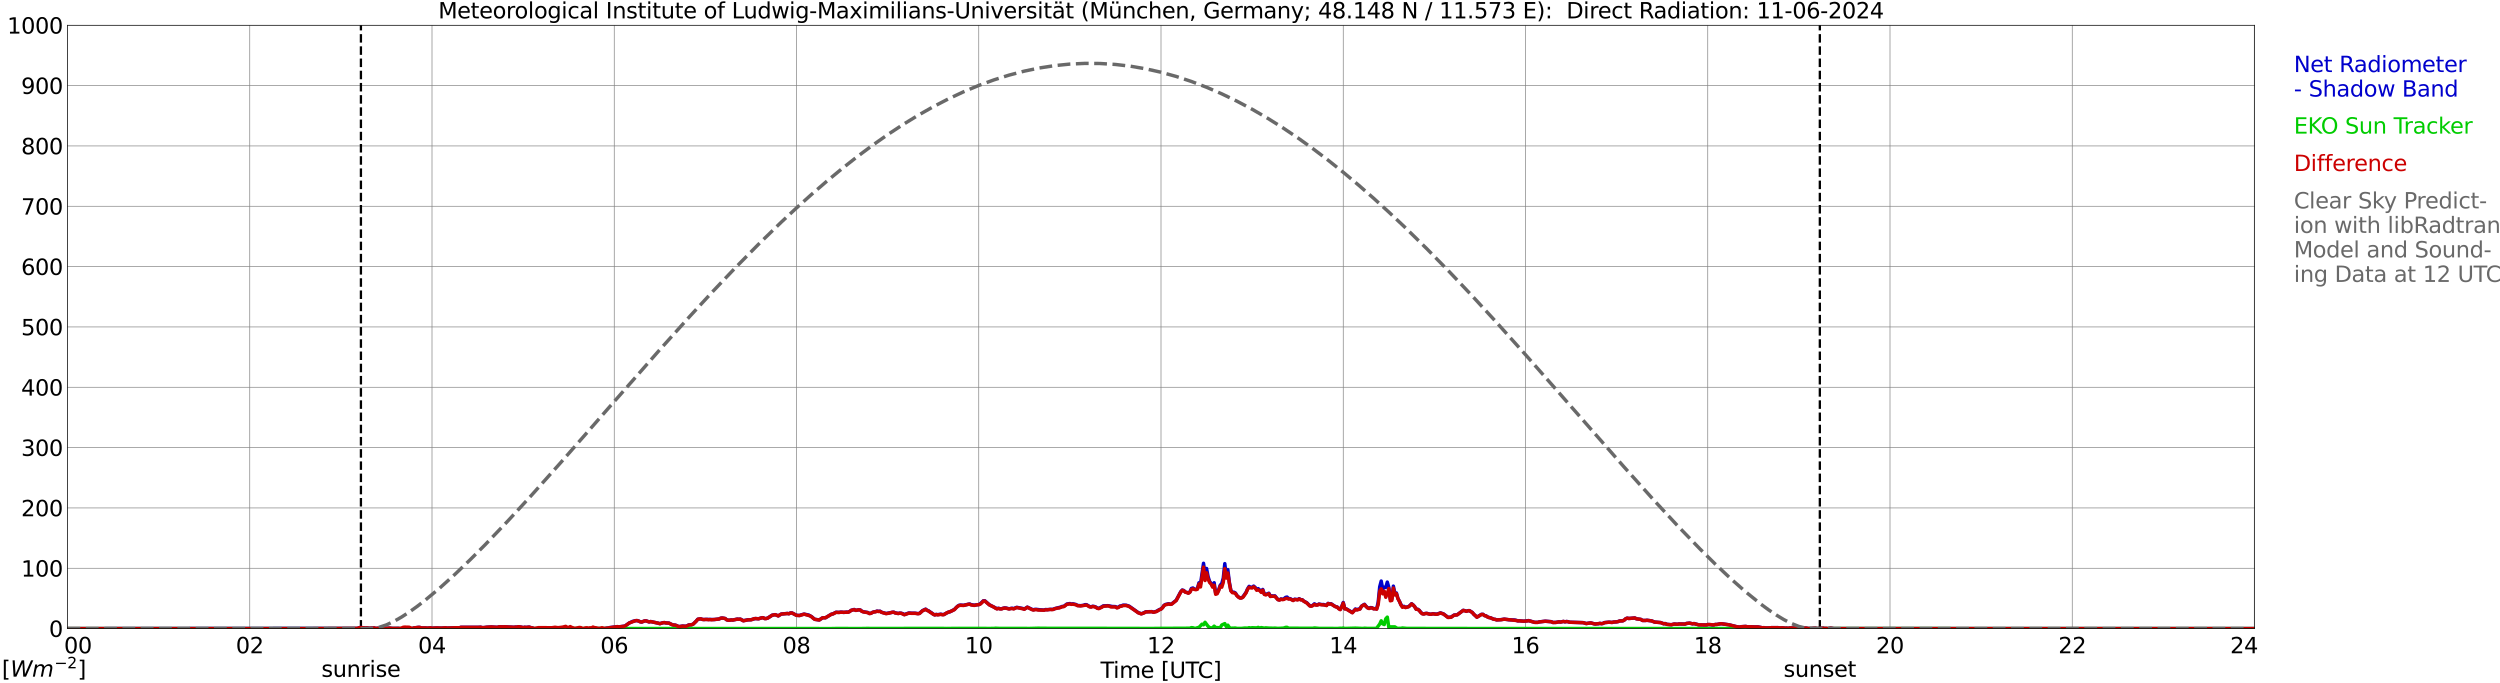 <?xml version="1.0" encoding="utf-8" standalone="no"?>
<!DOCTYPE svg PUBLIC "-//W3C//DTD SVG 1.1//EN"
  "http://www.w3.org/Graphics/SVG/1.1/DTD/svg11.dtd">
<svg xmlns:xlink="http://www.w3.org/1999/xlink" width="1085.4pt" height="296.64pt" viewBox="0 0 1085.4 296.64" xmlns="http://www.w3.org/2000/svg" version="1.1">
 <defs>
  <style type="text/css">*{stroke-linejoin: round; stroke-linecap: butt}</style>
 </defs>
 <g id="figure_1">
  <g id="patch_1">
   <path d="M 0 296.64 
L 1085.4 296.64 
L 1085.4 0 
L 0 0 
z
" style="fill: #ffffff"/>
  </g>
  <g id="axes_1">
   <g id="patch_2">
    <path d="M 29.306 272.909 
L 978.814 272.909 
L 978.814 10.976 
L 29.306 10.976 
z
" style="fill: #ffffff"/>
   </g>
   <g id="patch_3">
    <path d="M 978.814 272.909 
L 978.814 272.909 
L 978.814 10.976 
L 978.814 10.976 
z
" clip-path="url(#p35a8c35ff2)" style="fill: #d3d3d3; opacity: 0.25; stroke: #d3d3d3; stroke-linejoin: miter"/>
   </g>
   <g id="matplotlib.axis_1">
    <g id="xtick_1">
     <g id="line2d_1">
      <path d="M 29.306 272.909 
L 29.306 10.976 
" clip-path="url(#p35a8c35ff2)" style="fill: none; stroke: #808080; stroke-width: 0.3; stroke-linecap: square"/>
     </g>
     <g id="line2d_2"/>
     <g id="text_1">
      <!--    00 -->
      <g transform="translate(18.733 283.627) scale(0.095 -0.095)">
       <defs>
        <path id="DejaVuSans-20" transform="scale(0.016)"/>
        <path id="DejaVuSans-30" d="M 2034 4250 
Q 1547 4250 1301 3770 
Q 1056 3291 1056 2328 
Q 1056 1369 1301 889 
Q 1547 409 2034 409 
Q 2525 409 2770 889 
Q 3016 1369 3016 2328 
Q 3016 3291 2770 3770 
Q 2525 4250 2034 4250 
z
M 2034 4750 
Q 2819 4750 3233 4129 
Q 3647 3509 3647 2328 
Q 3647 1150 3233 529 
Q 2819 -91 2034 -91 
Q 1250 -91 836 529 
Q 422 1150 422 2328 
Q 422 3509 836 4129 
Q 1250 4750 2034 4750 
z
" transform="scale(0.016)"/>
       </defs>
       <use xlink:href="#DejaVuSans-20"/>
       <use xlink:href="#DejaVuSans-20" transform="translate(31.787 0)"/>
       <use xlink:href="#DejaVuSans-20" transform="translate(63.574 0)"/>
       <use xlink:href="#DejaVuSans-30" transform="translate(95.361 0)"/>
       <use xlink:href="#DejaVuSans-30" transform="translate(158.984 0)"/>
      </g>
     </g>
    </g>
    <g id="xtick_2">
     <g id="line2d_3">
      <path d="M 108.431 272.909 
L 108.431 10.976 
" clip-path="url(#p35a8c35ff2)" style="fill: none; stroke: #808080; stroke-width: 0.3; stroke-linecap: square"/>
     </g>
     <g id="line2d_4"/>
     <g id="text_2">
      <!-- 02 -->
      <g transform="translate(102.387 283.627) scale(0.095 -0.095)">
       <defs>
        <path id="DejaVuSans-32" d="M 1228 531 
L 3431 531 
L 3431 0 
L 469 0 
L 469 531 
Q 828 903 1448 1529 
Q 2069 2156 2228 2338 
Q 2531 2678 2651 2914 
Q 2772 3150 2772 3378 
Q 2772 3750 2511 3984 
Q 2250 4219 1831 4219 
Q 1534 4219 1204 4116 
Q 875 4013 500 3803 
L 500 4441 
Q 881 4594 1212 4672 
Q 1544 4750 1819 4750 
Q 2544 4750 2975 4387 
Q 3406 4025 3406 3419 
Q 3406 3131 3298 2873 
Q 3191 2616 2906 2266 
Q 2828 2175 2409 1742 
Q 1991 1309 1228 531 
z
" transform="scale(0.016)"/>
       </defs>
       <use xlink:href="#DejaVuSans-30"/>
       <use xlink:href="#DejaVuSans-32" transform="translate(63.623 0)"/>
      </g>
     </g>
    </g>
    <g id="xtick_3">
     <g id="line2d_5">
      <path d="M 187.557 272.909 
L 187.557 10.976 
" clip-path="url(#p35a8c35ff2)" style="fill: none; stroke: #808080; stroke-width: 0.3; stroke-linecap: square"/>
     </g>
     <g id="line2d_6"/>
     <g id="text_3">
      <!-- 04 -->
      <g transform="translate(181.513 283.627) scale(0.095 -0.095)">
       <defs>
        <path id="DejaVuSans-34" d="M 2419 4116 
L 825 1625 
L 2419 1625 
L 2419 4116 
z
M 2253 4666 
L 3047 4666 
L 3047 1625 
L 3713 1625 
L 3713 1100 
L 3047 1100 
L 3047 0 
L 2419 0 
L 2419 1100 
L 313 1100 
L 313 1709 
L 2253 4666 
z
" transform="scale(0.016)"/>
       </defs>
       <use xlink:href="#DejaVuSans-30"/>
       <use xlink:href="#DejaVuSans-34" transform="translate(63.623 0)"/>
      </g>
     </g>
    </g>
    <g id="xtick_4">
     <g id="line2d_7">
      <path d="M 266.683 272.909 
L 266.683 10.976 
" clip-path="url(#p35a8c35ff2)" style="fill: none; stroke: #808080; stroke-width: 0.3; stroke-linecap: square"/>
     </g>
     <g id="line2d_8"/>
     <g id="text_4">
      <!-- 06 -->
      <g transform="translate(260.638 283.627) scale(0.095 -0.095)">
       <defs>
        <path id="DejaVuSans-36" d="M 2113 2584 
Q 1688 2584 1439 2293 
Q 1191 2003 1191 1497 
Q 1191 994 1439 701 
Q 1688 409 2113 409 
Q 2538 409 2786 701 
Q 3034 994 3034 1497 
Q 3034 2003 2786 2293 
Q 2538 2584 2113 2584 
z
M 3366 4563 
L 3366 3988 
Q 3128 4100 2886 4159 
Q 2644 4219 2406 4219 
Q 1781 4219 1451 3797 
Q 1122 3375 1075 2522 
Q 1259 2794 1537 2939 
Q 1816 3084 2150 3084 
Q 2853 3084 3261 2657 
Q 3669 2231 3669 1497 
Q 3669 778 3244 343 
Q 2819 -91 2113 -91 
Q 1303 -91 875 529 
Q 447 1150 447 2328 
Q 447 3434 972 4092 
Q 1497 4750 2381 4750 
Q 2619 4750 2861 4703 
Q 3103 4656 3366 4563 
z
" transform="scale(0.016)"/>
       </defs>
       <use xlink:href="#DejaVuSans-30"/>
       <use xlink:href="#DejaVuSans-36" transform="translate(63.623 0)"/>
      </g>
     </g>
    </g>
    <g id="xtick_5">
     <g id="line2d_9">
      <path d="M 345.808 272.909 
L 345.808 10.976 
" clip-path="url(#p35a8c35ff2)" style="fill: none; stroke: #808080; stroke-width: 0.3; stroke-linecap: square"/>
     </g>
     <g id="line2d_10"/>
     <g id="text_5">
      <!-- 08 -->
      <g transform="translate(339.764 283.627) scale(0.095 -0.095)">
       <defs>
        <path id="DejaVuSans-38" d="M 2034 2216 
Q 1584 2216 1326 1975 
Q 1069 1734 1069 1313 
Q 1069 891 1326 650 
Q 1584 409 2034 409 
Q 2484 409 2743 651 
Q 3003 894 3003 1313 
Q 3003 1734 2745 1975 
Q 2488 2216 2034 2216 
z
M 1403 2484 
Q 997 2584 770 2862 
Q 544 3141 544 3541 
Q 544 4100 942 4425 
Q 1341 4750 2034 4750 
Q 2731 4750 3128 4425 
Q 3525 4100 3525 3541 
Q 3525 3141 3298 2862 
Q 3072 2584 2669 2484 
Q 3125 2378 3379 2068 
Q 3634 1759 3634 1313 
Q 3634 634 3220 271 
Q 2806 -91 2034 -91 
Q 1263 -91 848 271 
Q 434 634 434 1313 
Q 434 1759 690 2068 
Q 947 2378 1403 2484 
z
M 1172 3481 
Q 1172 3119 1398 2916 
Q 1625 2713 2034 2713 
Q 2441 2713 2670 2916 
Q 2900 3119 2900 3481 
Q 2900 3844 2670 4047 
Q 2441 4250 2034 4250 
Q 1625 4250 1398 4047 
Q 1172 3844 1172 3481 
z
" transform="scale(0.016)"/>
       </defs>
       <use xlink:href="#DejaVuSans-30"/>
       <use xlink:href="#DejaVuSans-38" transform="translate(63.623 0)"/>
      </g>
     </g>
    </g>
    <g id="xtick_6">
     <g id="line2d_11">
      <path d="M 424.934 272.909 
L 424.934 10.976 
" clip-path="url(#p35a8c35ff2)" style="fill: none; stroke: #808080; stroke-width: 0.3; stroke-linecap: square"/>
     </g>
     <g id="line2d_12"/>
     <g id="text_6">
      <!-- 10 -->
      <g transform="translate(418.89 283.627) scale(0.095 -0.095)">
       <defs>
        <path id="DejaVuSans-31" d="M 794 531 
L 1825 531 
L 1825 4091 
L 703 3866 
L 703 4441 
L 1819 4666 
L 2450 4666 
L 2450 531 
L 3481 531 
L 3481 0 
L 794 0 
L 794 531 
z
" transform="scale(0.016)"/>
       </defs>
       <use xlink:href="#DejaVuSans-31"/>
       <use xlink:href="#DejaVuSans-30" transform="translate(63.623 0)"/>
      </g>
     </g>
    </g>
    <g id="xtick_7">
     <g id="line2d_13">
      <path d="M 504.06 272.909 
L 504.06 10.976 
" clip-path="url(#p35a8c35ff2)" style="fill: none; stroke: #808080; stroke-width: 0.3; stroke-linecap: square"/>
     </g>
     <g id="line2d_14"/>
     <g id="text_7">
      <!-- 12 -->
      <g transform="translate(498.015 283.627) scale(0.095 -0.095)">
       <use xlink:href="#DejaVuSans-31"/>
       <use xlink:href="#DejaVuSans-32" transform="translate(63.623 0)"/>
      </g>
     </g>
    </g>
    <g id="xtick_8">
     <g id="line2d_15">
      <path d="M 583.185 272.909 
L 583.185 10.976 
" clip-path="url(#p35a8c35ff2)" style="fill: none; stroke: #808080; stroke-width: 0.3; stroke-linecap: square"/>
     </g>
     <g id="line2d_16"/>
     <g id="text_8">
      <!-- 14 -->
      <g transform="translate(577.141 283.627) scale(0.095 -0.095)">
       <use xlink:href="#DejaVuSans-31"/>
       <use xlink:href="#DejaVuSans-34" transform="translate(63.623 0)"/>
      </g>
     </g>
    </g>
    <g id="xtick_9">
     <g id="line2d_17">
      <path d="M 662.311 272.909 
L 662.311 10.976 
" clip-path="url(#p35a8c35ff2)" style="fill: none; stroke: #808080; stroke-width: 0.3; stroke-linecap: square"/>
     </g>
     <g id="line2d_18"/>
     <g id="text_9">
      <!-- 16 -->
      <g transform="translate(656.267 283.627) scale(0.095 -0.095)">
       <use xlink:href="#DejaVuSans-31"/>
       <use xlink:href="#DejaVuSans-36" transform="translate(63.623 0)"/>
      </g>
     </g>
    </g>
    <g id="xtick_10">
     <g id="line2d_19">
      <path d="M 741.437 272.909 
L 741.437 10.976 
" clip-path="url(#p35a8c35ff2)" style="fill: none; stroke: #808080; stroke-width: 0.3; stroke-linecap: square"/>
     </g>
     <g id="line2d_20"/>
     <g id="text_10">
      <!-- 18 -->
      <g transform="translate(735.392 283.627) scale(0.095 -0.095)">
       <use xlink:href="#DejaVuSans-31"/>
       <use xlink:href="#DejaVuSans-38" transform="translate(63.623 0)"/>
      </g>
     </g>
    </g>
    <g id="xtick_11">
     <g id="line2d_21">
      <path d="M 820.562 272.909 
L 820.562 10.976 
" clip-path="url(#p35a8c35ff2)" style="fill: none; stroke: #808080; stroke-width: 0.3; stroke-linecap: square"/>
     </g>
     <g id="line2d_22"/>
     <g id="text_11">
      <!-- 20 -->
      <g transform="translate(814.518 283.627) scale(0.095 -0.095)">
       <use xlink:href="#DejaVuSans-32"/>
       <use xlink:href="#DejaVuSans-30" transform="translate(63.623 0)"/>
      </g>
     </g>
    </g>
    <g id="xtick_12">
     <g id="line2d_23">
      <path d="M 899.688 272.909 
L 899.688 10.976 
" clip-path="url(#p35a8c35ff2)" style="fill: none; stroke: #808080; stroke-width: 0.3; stroke-linecap: square"/>
     </g>
     <g id="line2d_24"/>
     <g id="text_12">
      <!-- 22 -->
      <g transform="translate(893.644 283.627) scale(0.095 -0.095)">
       <use xlink:href="#DejaVuSans-32"/>
       <use xlink:href="#DejaVuSans-32" transform="translate(63.623 0)"/>
      </g>
     </g>
    </g>
    <g id="xtick_13">
     <g id="line2d_25">
      <path d="M 978.814 272.909 
L 978.814 10.976 
" clip-path="url(#p35a8c35ff2)" style="fill: none; stroke: #808080; stroke-width: 0.3; stroke-linecap: square"/>
     </g>
     <g id="line2d_26"/>
     <g id="text_13">
      <!-- 24    -->
      <g transform="translate(968.241 283.627) scale(0.095 -0.095)">
       <use xlink:href="#DejaVuSans-32"/>
       <use xlink:href="#DejaVuSans-34" transform="translate(63.623 0)"/>
       <use xlink:href="#DejaVuSans-20" transform="translate(127.246 0)"/>
       <use xlink:href="#DejaVuSans-20" transform="translate(159.033 0)"/>
       <use xlink:href="#DejaVuSans-20" transform="translate(190.82 0)"/>
      </g>
     </g>
    </g>
    <g id="text_14">
     <!-- Time [UTC] -->
     <g transform="translate(477.806 294.322) scale(0.095 -0.095)">
      <defs>
       <path id="DejaVuSans-54" d="M -19 4666 
L 3928 4666 
L 3928 4134 
L 2272 4134 
L 2272 0 
L 1638 0 
L 1638 4134 
L -19 4134 
L -19 4666 
z
" transform="scale(0.016)"/>
       <path id="DejaVuSans-69" d="M 603 3500 
L 1178 3500 
L 1178 0 
L 603 0 
L 603 3500 
z
M 603 4863 
L 1178 4863 
L 1178 4134 
L 603 4134 
L 603 4863 
z
" transform="scale(0.016)"/>
       <path id="DejaVuSans-6d" d="M 3328 2828 
Q 3544 3216 3844 3400 
Q 4144 3584 4550 3584 
Q 5097 3584 5394 3201 
Q 5691 2819 5691 2113 
L 5691 0 
L 5113 0 
L 5113 2094 
Q 5113 2597 4934 2840 
Q 4756 3084 4391 3084 
Q 3944 3084 3684 2787 
Q 3425 2491 3425 1978 
L 3425 0 
L 2847 0 
L 2847 2094 
Q 2847 2600 2669 2842 
Q 2491 3084 2119 3084 
Q 1678 3084 1418 2786 
Q 1159 2488 1159 1978 
L 1159 0 
L 581 0 
L 581 3500 
L 1159 3500 
L 1159 2956 
Q 1356 3278 1631 3431 
Q 1906 3584 2284 3584 
Q 2666 3584 2933 3390 
Q 3200 3197 3328 2828 
z
" transform="scale(0.016)"/>
       <path id="DejaVuSans-65" d="M 3597 1894 
L 3597 1613 
L 953 1613 
Q 991 1019 1311 708 
Q 1631 397 2203 397 
Q 2534 397 2845 478 
Q 3156 559 3463 722 
L 3463 178 
Q 3153 47 2828 -22 
Q 2503 -91 2169 -91 
Q 1331 -91 842 396 
Q 353 884 353 1716 
Q 353 2575 817 3079 
Q 1281 3584 2069 3584 
Q 2775 3584 3186 3129 
Q 3597 2675 3597 1894 
z
M 3022 2063 
Q 3016 2534 2758 2815 
Q 2500 3097 2075 3097 
Q 1594 3097 1305 2825 
Q 1016 2553 972 2059 
L 3022 2063 
z
" transform="scale(0.016)"/>
       <path id="DejaVuSans-5b" d="M 550 4863 
L 1875 4863 
L 1875 4416 
L 1125 4416 
L 1125 -397 
L 1875 -397 
L 1875 -844 
L 550 -844 
L 550 4863 
z
" transform="scale(0.016)"/>
       <path id="DejaVuSans-55" d="M 556 4666 
L 1191 4666 
L 1191 1831 
Q 1191 1081 1462 751 
Q 1734 422 2344 422 
Q 2950 422 3222 751 
Q 3494 1081 3494 1831 
L 3494 4666 
L 4128 4666 
L 4128 1753 
Q 4128 841 3676 375 
Q 3225 -91 2344 -91 
Q 1459 -91 1007 375 
Q 556 841 556 1753 
L 556 4666 
z
" transform="scale(0.016)"/>
       <path id="DejaVuSans-43" d="M 4122 4306 
L 4122 3641 
Q 3803 3938 3442 4084 
Q 3081 4231 2675 4231 
Q 1875 4231 1450 3742 
Q 1025 3253 1025 2328 
Q 1025 1406 1450 917 
Q 1875 428 2675 428 
Q 3081 428 3442 575 
Q 3803 722 4122 1019 
L 4122 359 
Q 3791 134 3420 21 
Q 3050 -91 2638 -91 
Q 1578 -91 968 557 
Q 359 1206 359 2328 
Q 359 3453 968 4101 
Q 1578 4750 2638 4750 
Q 3056 4750 3426 4639 
Q 3797 4528 4122 4306 
z
" transform="scale(0.016)"/>
       <path id="DejaVuSans-5d" d="M 1947 4863 
L 1947 -844 
L 622 -844 
L 622 -397 
L 1369 -397 
L 1369 4416 
L 622 4416 
L 622 4863 
L 1947 4863 
z
" transform="scale(0.016)"/>
      </defs>
      <use xlink:href="#DejaVuSans-54"/>
      <use xlink:href="#DejaVuSans-69" transform="translate(57.959 0)"/>
      <use xlink:href="#DejaVuSans-6d" transform="translate(85.742 0)"/>
      <use xlink:href="#DejaVuSans-65" transform="translate(183.154 0)"/>
      <use xlink:href="#DejaVuSans-20" transform="translate(244.678 0)"/>
      <use xlink:href="#DejaVuSans-5b" transform="translate(276.465 0)"/>
      <use xlink:href="#DejaVuSans-55" transform="translate(315.479 0)"/>
      <use xlink:href="#DejaVuSans-54" transform="translate(388.672 0)"/>
      <use xlink:href="#DejaVuSans-43" transform="translate(443.881 0)"/>
      <use xlink:href="#DejaVuSans-5d" transform="translate(513.705 0)"/>
     </g>
    </g>
   </g>
   <g id="matplotlib.axis_2">
    <g id="ytick_1">
     <g id="line2d_27">
      <path d="M 29.306 272.909 
L 978.814 272.909 
" clip-path="url(#p35a8c35ff2)" style="fill: none; stroke: #808080; stroke-width: 0.3; stroke-linecap: square"/>
     </g>
     <g id="line2d_28"/>
     <g id="text_15">
      <!-- 0 -->
      <g transform="translate(21.261 276.518) scale(0.095 -0.095)">
       <use xlink:href="#DejaVuSans-30"/>
      </g>
     </g>
    </g>
    <g id="ytick_2">
     <g id="line2d_29">
      <path d="M 29.306 246.715 
L 978.814 246.715 
" clip-path="url(#p35a8c35ff2)" style="fill: none; stroke: #808080; stroke-width: 0.3; stroke-linecap: square"/>
     </g>
     <g id="line2d_30"/>
     <g id="text_16">
      <!-- 100 -->
      <g transform="translate(9.173 250.325) scale(0.095 -0.095)">
       <use xlink:href="#DejaVuSans-31"/>
       <use xlink:href="#DejaVuSans-30" transform="translate(63.623 0)"/>
       <use xlink:href="#DejaVuSans-30" transform="translate(127.246 0)"/>
      </g>
     </g>
    </g>
    <g id="ytick_3">
     <g id="line2d_31">
      <path d="M 29.306 220.522 
L 978.814 220.522 
" clip-path="url(#p35a8c35ff2)" style="fill: none; stroke: #808080; stroke-width: 0.3; stroke-linecap: square"/>
     </g>
     <g id="line2d_32"/>
     <g id="text_17">
      <!-- 200 -->
      <g transform="translate(9.173 224.131) scale(0.095 -0.095)">
       <use xlink:href="#DejaVuSans-32"/>
       <use xlink:href="#DejaVuSans-30" transform="translate(63.623 0)"/>
       <use xlink:href="#DejaVuSans-30" transform="translate(127.246 0)"/>
      </g>
     </g>
    </g>
    <g id="ytick_4">
     <g id="line2d_33">
      <path d="M 29.306 194.329 
L 978.814 194.329 
" clip-path="url(#p35a8c35ff2)" style="fill: none; stroke: #808080; stroke-width: 0.3; stroke-linecap: square"/>
     </g>
     <g id="line2d_34"/>
     <g id="text_18">
      <!-- 300 -->
      <g transform="translate(9.173 197.938) scale(0.095 -0.095)">
       <defs>
        <path id="DejaVuSans-33" d="M 2597 2516 
Q 3050 2419 3304 2112 
Q 3559 1806 3559 1356 
Q 3559 666 3084 287 
Q 2609 -91 1734 -91 
Q 1441 -91 1130 -33 
Q 819 25 488 141 
L 488 750 
Q 750 597 1062 519 
Q 1375 441 1716 441 
Q 2309 441 2620 675 
Q 2931 909 2931 1356 
Q 2931 1769 2642 2001 
Q 2353 2234 1838 2234 
L 1294 2234 
L 1294 2753 
L 1863 2753 
Q 2328 2753 2575 2939 
Q 2822 3125 2822 3475 
Q 2822 3834 2567 4026 
Q 2313 4219 1838 4219 
Q 1578 4219 1281 4162 
Q 984 4106 628 3988 
L 628 4550 
Q 988 4650 1302 4700 
Q 1616 4750 1894 4750 
Q 2613 4750 3031 4423 
Q 3450 4097 3450 3541 
Q 3450 3153 3228 2886 
Q 3006 2619 2597 2516 
z
" transform="scale(0.016)"/>
       </defs>
       <use xlink:href="#DejaVuSans-33"/>
       <use xlink:href="#DejaVuSans-30" transform="translate(63.623 0)"/>
       <use xlink:href="#DejaVuSans-30" transform="translate(127.246 0)"/>
      </g>
     </g>
    </g>
    <g id="ytick_5">
     <g id="line2d_35">
      <path d="M 29.306 168.136 
L 978.814 168.136 
" clip-path="url(#p35a8c35ff2)" style="fill: none; stroke: #808080; stroke-width: 0.3; stroke-linecap: square"/>
     </g>
     <g id="line2d_36"/>
     <g id="text_19">
      <!-- 400 -->
      <g transform="translate(9.173 171.745) scale(0.095 -0.095)">
       <use xlink:href="#DejaVuSans-34"/>
       <use xlink:href="#DejaVuSans-30" transform="translate(63.623 0)"/>
       <use xlink:href="#DejaVuSans-30" transform="translate(127.246 0)"/>
      </g>
     </g>
    </g>
    <g id="ytick_6">
     <g id="line2d_37">
      <path d="M 29.306 141.942 
L 978.814 141.942 
" clip-path="url(#p35a8c35ff2)" style="fill: none; stroke: #808080; stroke-width: 0.3; stroke-linecap: square"/>
     </g>
     <g id="line2d_38"/>
     <g id="text_20">
      <!-- 500 -->
      <g transform="translate(9.173 145.551) scale(0.095 -0.095)">
       <defs>
        <path id="DejaVuSans-35" d="M 691 4666 
L 3169 4666 
L 3169 4134 
L 1269 4134 
L 1269 2991 
Q 1406 3038 1543 3061 
Q 1681 3084 1819 3084 
Q 2600 3084 3056 2656 
Q 3513 2228 3513 1497 
Q 3513 744 3044 326 
Q 2575 -91 1722 -91 
Q 1428 -91 1123 -41 
Q 819 9 494 109 
L 494 744 
Q 775 591 1075 516 
Q 1375 441 1709 441 
Q 2250 441 2565 725 
Q 2881 1009 2881 1497 
Q 2881 1984 2565 2268 
Q 2250 2553 1709 2553 
Q 1456 2553 1204 2497 
Q 953 2441 691 2322 
L 691 4666 
z
" transform="scale(0.016)"/>
       </defs>
       <use xlink:href="#DejaVuSans-35"/>
       <use xlink:href="#DejaVuSans-30" transform="translate(63.623 0)"/>
       <use xlink:href="#DejaVuSans-30" transform="translate(127.246 0)"/>
      </g>
     </g>
    </g>
    <g id="ytick_7">
     <g id="line2d_39">
      <path d="M 29.306 115.749 
L 978.814 115.749 
" clip-path="url(#p35a8c35ff2)" style="fill: none; stroke: #808080; stroke-width: 0.3; stroke-linecap: square"/>
     </g>
     <g id="line2d_40"/>
     <g id="text_21">
      <!-- 600 -->
      <g transform="translate(9.173 119.358) scale(0.095 -0.095)">
       <use xlink:href="#DejaVuSans-36"/>
       <use xlink:href="#DejaVuSans-30" transform="translate(63.623 0)"/>
       <use xlink:href="#DejaVuSans-30" transform="translate(127.246 0)"/>
      </g>
     </g>
    </g>
    <g id="ytick_8">
     <g id="line2d_41">
      <path d="M 29.306 89.556 
L 978.814 89.556 
" clip-path="url(#p35a8c35ff2)" style="fill: none; stroke: #808080; stroke-width: 0.3; stroke-linecap: square"/>
     </g>
     <g id="line2d_42"/>
     <g id="text_22">
      <!-- 700 -->
      <g transform="translate(9.173 93.165) scale(0.095 -0.095)">
       <defs>
        <path id="DejaVuSans-37" d="M 525 4666 
L 3525 4666 
L 3525 4397 
L 1831 0 
L 1172 0 
L 2766 4134 
L 525 4134 
L 525 4666 
z
" transform="scale(0.016)"/>
       </defs>
       <use xlink:href="#DejaVuSans-37"/>
       <use xlink:href="#DejaVuSans-30" transform="translate(63.623 0)"/>
       <use xlink:href="#DejaVuSans-30" transform="translate(127.246 0)"/>
      </g>
     </g>
    </g>
    <g id="ytick_9">
     <g id="line2d_43">
      <path d="M 29.306 63.362 
L 978.814 63.362 
" clip-path="url(#p35a8c35ff2)" style="fill: none; stroke: #808080; stroke-width: 0.3; stroke-linecap: square"/>
     </g>
     <g id="line2d_44"/>
     <g id="text_23">
      <!-- 800 -->
      <g transform="translate(9.173 66.972) scale(0.095 -0.095)">
       <use xlink:href="#DejaVuSans-38"/>
       <use xlink:href="#DejaVuSans-30" transform="translate(63.623 0)"/>
       <use xlink:href="#DejaVuSans-30" transform="translate(127.246 0)"/>
      </g>
     </g>
    </g>
    <g id="ytick_10">
     <g id="line2d_45">
      <path d="M 29.306 37.169 
L 978.814 37.169 
" clip-path="url(#p35a8c35ff2)" style="fill: none; stroke: #808080; stroke-width: 0.3; stroke-linecap: square"/>
     </g>
     <g id="line2d_46"/>
     <g id="text_24">
      <!-- 900 -->
      <g transform="translate(9.173 40.778) scale(0.095 -0.095)">
       <defs>
        <path id="DejaVuSans-39" d="M 703 97 
L 703 672 
Q 941 559 1184 500 
Q 1428 441 1663 441 
Q 2288 441 2617 861 
Q 2947 1281 2994 2138 
Q 2813 1869 2534 1725 
Q 2256 1581 1919 1581 
Q 1219 1581 811 2004 
Q 403 2428 403 3163 
Q 403 3881 828 4315 
Q 1253 4750 1959 4750 
Q 2769 4750 3195 4129 
Q 3622 3509 3622 2328 
Q 3622 1225 3098 567 
Q 2575 -91 1691 -91 
Q 1453 -91 1209 -44 
Q 966 3 703 97 
z
M 1959 2075 
Q 2384 2075 2632 2365 
Q 2881 2656 2881 3163 
Q 2881 3666 2632 3958 
Q 2384 4250 1959 4250 
Q 1534 4250 1286 3958 
Q 1038 3666 1038 3163 
Q 1038 2656 1286 2365 
Q 1534 2075 1959 2075 
z
" transform="scale(0.016)"/>
       </defs>
       <use xlink:href="#DejaVuSans-39"/>
       <use xlink:href="#DejaVuSans-30" transform="translate(63.623 0)"/>
       <use xlink:href="#DejaVuSans-30" transform="translate(127.246 0)"/>
      </g>
     </g>
    </g>
    <g id="ytick_11">
     <g id="line2d_47">
      <path d="M 29.306 10.976 
L 978.814 10.976 
" clip-path="url(#p35a8c35ff2)" style="fill: none; stroke: #808080; stroke-width: 0.3; stroke-linecap: square"/>
     </g>
     <g id="line2d_48"/>
     <g id="text_25">
      <!-- 1000 -->
      <g transform="translate(3.128 14.585) scale(0.095 -0.095)">
       <use xlink:href="#DejaVuSans-31"/>
       <use xlink:href="#DejaVuSans-30" transform="translate(63.623 0)"/>
       <use xlink:href="#DejaVuSans-30" transform="translate(127.246 0)"/>
       <use xlink:href="#DejaVuSans-30" transform="translate(190.869 0)"/>
      </g>
     </g>
    </g>
   </g>
   <g id="line2d_49">
    <path d="M 156.698 272.909 
L 156.698 10.976 
" clip-path="url(#p35a8c35ff2)" style="fill: none; stroke-dasharray: 3.7,1.6; stroke-dashoffset: 0; stroke: #000000"/>
   </g>
   <g id="line2d_50">
    <path d="M 790.099 272.909 
L 790.099 10.976 
" clip-path="url(#p35a8c35ff2)" style="fill: none; stroke-dasharray: 3.7,1.6; stroke-dashoffset: 0; stroke: #000000"/>
   </g>
   <g id="line2d_51">
    <path d="M 29.306 272.909 
L 155.247 272.809 
L 155.907 272.526 
L 156.566 272.448 
L 157.885 272.558 
L 158.544 272.689 
L 159.204 272.608 
L 160.523 272.759 
L 161.841 272.657 
L 162.501 272.629 
L 163.16 272.862 
L 163.819 272.759 
L 165.138 272.841 
L 166.457 272.668 
L 167.116 272.626 
L 167.776 272.788 
L 169.094 272.686 
L 170.413 272.83 
L 173.051 272.799 
L 175.688 273.537 
L 177.666 273.488 
L 179.645 272.626 
L 181.623 272.382 
L 182.282 272.401 
L 182.941 272.613 
L 184.92 272.634 
L 185.579 272.704 
L 186.898 272.571 
L 187.557 272.733 
L 189.535 272.613 
L 191.513 272.697 
L 193.492 272.563 
L 194.151 272.676 
L 196.788 272.574 
L 198.107 272.532 
L 199.426 272.56 
L 200.085 272.356 
L 207.339 272.374 
L 208.657 272.304 
L 209.317 272.477 
L 209.976 272.484 
L 211.295 272.314 
L 213.273 272.194 
L 215.91 272.364 
L 216.57 272.173 
L 217.229 272.113 
L 217.889 272.17 
L 219.207 272.131 
L 223.164 272.333 
L 223.823 272.233 
L 224.482 272.254 
L 225.142 272.084 
L 226.461 272.306 
L 227.12 272.482 
L 227.779 272.319 
L 228.439 272.39 
L 229.757 272.249 
L 230.417 272.469 
L 231.076 272.547 
L 231.736 272.972 
L 232.395 273.014 
L 233.714 273.268 
L 235.033 273.281 
L 238.989 273.215 
L 240.967 273.469 
L 242.286 273.294 
L 244.264 273.524 
L 245.583 273.867 
L 246.242 273.482 
L 246.901 273.351 
L 247.561 273.755 
L 248.22 273.409 
L 249.539 272.974 
L 251.517 273.375 
L 252.176 273.323 
L 252.836 272.987 
L 253.495 272.966 
L 254.155 273.186 
L 254.814 273.255 
L 255.473 273.061 
L 256.133 273.231 
L 256.792 273.173 
L 257.451 273.545 
L 258.111 273.302 
L 258.77 273.252 
L 260.089 272.862 
L 261.408 273.281 
L 263.386 272.704 
L 264.045 272.681 
L 264.705 272.464 
L 267.342 272.175 
L 268.002 272.055 
L 268.661 272.162 
L 271.298 271.832 
L 273.277 270.418 
L 273.936 270.169 
L 274.595 269.8 
L 275.914 269.472 
L 276.573 269.433 
L 277.233 269.624 
L 277.892 269.933 
L 278.552 270.085 
L 279.87 269.572 
L 280.53 269.561 
L 281.849 270.025 
L 282.508 269.86 
L 285.805 270.559 
L 286.464 270.771 
L 287.783 270.365 
L 288.442 270.295 
L 289.102 270.449 
L 290.42 270.512 
L 291.739 271.164 
L 292.399 271.35 
L 293.058 271.374 
L 293.717 271.578 
L 294.377 271.911 
L 295.036 272.01 
L 296.355 271.798 
L 297.674 271.887 
L 298.333 271.709 
L 298.992 271.329 
L 300.311 271.211 
L 300.971 270.929 
L 302.289 269.64 
L 302.949 268.851 
L 304.267 268.676 
L 304.927 268.912 
L 305.586 268.993 
L 306.246 268.904 
L 310.202 268.975 
L 312.18 268.741 
L 312.839 268.417 
L 313.499 268.312 
L 314.818 268.516 
L 315.477 269.079 
L 316.136 269.263 
L 316.796 269.271 
L 317.455 269.137 
L 318.114 269.202 
L 320.093 268.791 
L 320.752 268.849 
L 321.411 268.781 
L 322.73 269.488 
L 324.708 269.092 
L 326.027 269.071 
L 328.005 268.537 
L 329.324 268.65 
L 330.643 268.241 
L 331.302 268.16 
L 331.961 268.54 
L 332.621 268.527 
L 333.28 268.351 
L 335.258 267.081 
L 336.577 266.84 
L 337.896 267.398 
L 339.215 266.586 
L 341.852 266.332 
L 342.512 266.46 
L 343.171 266.109 
L 343.83 266.099 
L 345.808 267.138 
L 347.127 267.227 
L 347.787 266.955 
L 349.105 266.622 
L 351.083 267.007 
L 352.402 267.767 
L 353.721 268.87 
L 355.699 269.161 
L 357.018 268.278 
L 357.677 268.176 
L 358.337 268.239 
L 360.974 266.656 
L 361.634 266.507 
L 362.952 265.813 
L 364.271 265.876 
L 364.93 265.758 
L 365.59 265.771 
L 366.249 265.91 
L 367.568 265.734 
L 368.227 265.774 
L 368.887 265.491 
L 369.546 264.972 
L 370.865 264.616 
L 371.524 265.004 
L 372.843 264.744 
L 373.502 264.815 
L 374.162 265.344 
L 374.821 265.606 
L 376.799 265.923 
L 377.459 266.34 
L 378.118 266.261 
L 378.777 265.873 
L 379.437 265.643 
L 380.096 265.567 
L 380.756 265.308 
L 381.415 265.415 
L 382.074 265.355 
L 382.734 265.805 
L 384.712 266.353 
L 388.009 265.748 
L 388.668 266.075 
L 389.987 266.334 
L 390.646 266.18 
L 391.306 266.232 
L 391.965 266.447 
L 392.624 266.819 
L 394.603 266.122 
L 395.921 266.232 
L 397.24 266.219 
L 398.559 266.397 
L 399.218 266.279 
L 400.537 265.098 
L 401.856 264.464 
L 402.515 264.943 
L 403.175 265.218 
L 404.493 266.125 
L 405.153 266.609 
L 405.812 266.955 
L 406.471 266.74 
L 407.131 266.861 
L 408.45 266.656 
L 409.109 266.798 
L 409.768 266.806 
L 411.746 265.758 
L 412.406 265.643 
L 414.384 264.577 
L 415.703 263.223 
L 416.362 262.801 
L 417.022 262.691 
L 418.34 262.798 
L 420.978 262.209 
L 421.637 262.515 
L 422.956 262.738 
L 424.934 262.463 
L 425.593 262.13 
L 426.912 260.865 
L 427.572 260.836 
L 429.55 262.565 
L 432.847 264.257 
L 433.506 264.066 
L 434.165 264.302 
L 434.825 264.283 
L 436.144 263.927 
L 436.803 263.979 
L 438.122 264.325 
L 439.44 264.053 
L 440.1 264.226 
L 441.419 263.67 
L 444.056 264.179 
L 444.716 264.43 
L 446.034 263.587 
L 448.012 264.54 
L 448.672 264.742 
L 449.331 264.548 
L 449.991 264.556 
L 451.309 264.721 
L 453.287 264.854 
L 453.947 264.632 
L 454.606 264.679 
L 456.584 264.535 
L 457.244 264.54 
L 457.903 264.239 
L 460.541 263.568 
L 461.2 263.27 
L 461.859 263.257 
L 463.178 262.256 
L 464.497 262.028 
L 465.156 262.248 
L 465.816 262.146 
L 467.134 262.45 
L 467.794 262.853 
L 469.113 262.958 
L 470.431 262.803 
L 471.091 262.507 
L 471.75 262.536 
L 473.069 263.343 
L 473.728 263.461 
L 474.388 263.202 
L 475.047 263.296 
L 475.706 263.526 
L 476.366 263.953 
L 477.025 264.134 
L 478.344 263.461 
L 479.003 263.044 
L 480.981 262.961 
L 482.96 263.322 
L 484.278 263.353 
L 484.938 263.749 
L 485.597 263.537 
L 486.256 263.11 
L 486.916 263.026 
L 487.575 262.722 
L 488.894 262.748 
L 490.213 263.162 
L 494.169 265.962 
L 495.488 266.465 
L 496.147 266.279 
L 497.466 265.609 
L 500.103 265.535 
L 500.763 265.771 
L 502.082 265.407 
L 503.4 264.624 
L 504.06 264.388 
L 504.719 263.791 
L 505.379 262.803 
L 506.038 262.429 
L 507.357 262.12 
L 508.016 262.287 
L 508.675 262.225 
L 510.654 260.616 
L 512.632 256.892 
L 513.291 256.156 
L 513.95 256.36 
L 514.61 257.044 
L 515.269 257.195 
L 515.929 257.465 
L 516.588 257.004 
L 517.247 255.488 
L 517.907 255.281 
L 518.566 255.747 
L 519.226 255.883 
L 519.885 255.433 
L 520.544 253.023 
L 521.204 253.586 
L 522.522 244.562 
L 523.182 249.296 
L 523.841 246.812 
L 524.501 250.338 
L 525.16 252.436 
L 525.819 253.287 
L 526.479 254.513 
L 527.138 253.007 
L 527.797 257.567 
L 528.457 257.4 
L 529.116 256.014 
L 529.776 254.06 
L 530.435 253.382 
L 531.094 250.985 
L 531.754 244.712 
L 532.413 250.157 
L 533.073 247.3 
L 533.732 252.743 
L 534.391 256.344 
L 535.051 257.088 
L 535.71 257.106 
L 536.369 257.434 
L 537.029 258.55 
L 537.688 259.173 
L 538.348 259.566 
L 539.007 259.558 
L 539.666 259.073 
L 540.985 257.167 
L 541.644 255.661 
L 542.304 254.581 
L 542.963 254.956 
L 543.623 254.922 
L 544.282 254.458 
L 544.941 255.019 
L 545.601 255.97 
L 546.26 255.566 
L 547.579 256.761 
L 548.238 255.917 
L 548.898 257.858 
L 549.557 257.994 
L 550.216 257.84 
L 550.876 257.544 
L 551.535 258.801 
L 552.195 258.699 
L 552.854 258.762 
L 553.513 258.699 
L 554.832 260.299 
L 555.491 260.454 
L 556.151 260.027 
L 556.81 260.171 
L 557.47 259.951 
L 558.129 259.364 
L 558.788 259.218 
L 559.448 259.914 
L 560.107 259.883 
L 561.426 260.635 
L 562.085 260.14 
L 563.404 260.305 
L 564.063 259.927 
L 564.723 260.354 
L 565.382 260.373 
L 566.042 260.975 
L 567.36 261.674 
L 568.679 262.997 
L 569.338 263.081 
L 569.998 262.78 
L 570.657 262.156 
L 571.317 262.539 
L 571.976 262.617 
L 572.635 262.246 
L 573.954 262.492 
L 574.613 262.452 
L 575.932 262.819 
L 576.592 261.963 
L 577.251 262.156 
L 577.91 262.125 
L 579.229 263.023 
L 579.889 263.377 
L 580.548 263.526 
L 581.207 264.163 
L 581.867 264.545 
L 582.526 263.33 
L 583.185 261.58 
L 583.845 264.294 
L 584.504 264.328 
L 587.142 265.92 
L 588.46 264.396 
L 589.12 264.681 
L 589.779 264.446 
L 590.439 264.33 
L 591.098 263.183 
L 592.417 262.353 
L 593.076 263.22 
L 593.736 263.846 
L 594.395 264.082 
L 595.054 263.778 
L 595.714 263.877 
L 596.373 264.286 
L 597.032 264.215 
L 597.692 264.312 
L 598.351 261.473 
L 599.011 254.765 
L 599.67 252.266 
L 600.329 255.776 
L 600.989 254.924 
L 601.648 255.053 
L 602.307 252.716 
L 602.967 254.972 
L 603.626 260.09 
L 604.286 259.951 
L 604.945 254.479 
L 605.604 257.544 
L 606.264 257.447 
L 606.923 259.841 
L 607.582 261.048 
L 608.242 262.534 
L 608.901 263.408 
L 609.561 263.243 
L 610.22 263.689 
L 611.539 263.353 
L 612.198 262.824 
L 612.858 262.12 
L 613.517 262.631 
L 614.176 263.34 
L 614.836 264.446 
L 615.495 264.49 
L 616.154 264.938 
L 616.814 265.805 
L 617.473 266.4 
L 618.133 266.518 
L 618.792 266.337 
L 619.451 266.277 
L 620.77 266.636 
L 621.429 266.625 
L 622.089 266.457 
L 623.408 266.604 
L 624.067 266.565 
L 625.386 266.08 
L 626.705 266.536 
L 628.683 268.026 
L 630.001 267.919 
L 631.32 267.026 
L 632.639 266.916 
L 635.276 264.983 
L 635.936 265.116 
L 636.595 265.383 
L 637.255 265.161 
L 637.914 265.082 
L 639.233 265.902 
L 639.892 266.717 
L 641.211 267.922 
L 642.53 267.128 
L 643.189 266.706 
L 643.848 266.704 
L 644.508 267.248 
L 645.167 267.369 
L 645.827 267.833 
L 646.486 268.1 
L 647.145 268.225 
L 648.464 268.823 
L 649.123 268.896 
L 649.783 269.121 
L 651.761 269.014 
L 653.08 268.799 
L 654.399 268.972 
L 655.058 269.09 
L 657.036 269.155 
L 657.695 269.179 
L 659.014 269.553 
L 659.674 269.517 
L 661.652 269.695 
L 663.63 269.43 
L 666.267 270.182 
L 667.586 270.206 
L 668.246 270.001 
L 670.883 269.7 
L 673.521 269.912 
L 674.18 270.25 
L 675.499 270.224 
L 676.817 269.973 
L 677.477 270.072 
L 678.796 269.794 
L 679.455 269.98 
L 680.114 269.836 
L 680.774 269.91 
L 681.433 270.14 
L 687.368 270.324 
L 688.686 270.722 
L 690.005 270.507 
L 690.664 270.436 
L 691.983 270.795 
L 692.643 270.91 
L 693.302 270.819 
L 693.961 270.84 
L 694.621 270.635 
L 695.28 270.771 
L 695.939 270.659 
L 696.599 270.316 
L 698.577 270.122 
L 699.896 270.234 
L 700.555 270.059 
L 701.874 269.978 
L 702.533 269.849 
L 703.193 269.593 
L 704.511 269.543 
L 705.171 269.226 
L 705.83 268.624 
L 706.49 268.364 
L 707.149 268.516 
L 708.468 268.419 
L 709.786 268.28 
L 710.446 268.645 
L 712.424 268.925 
L 713.083 269.381 
L 714.402 269.378 
L 715.062 269.289 
L 717.04 269.553 
L 718.358 270.072 
L 720.996 270.297 
L 722.315 270.824 
L 722.974 270.711 
L 723.633 271.052 
L 725.612 271.225 
L 726.93 270.921 
L 728.249 271.031 
L 728.909 270.889 
L 731.546 270.942 
L 732.205 270.685 
L 733.524 270.536 
L 734.843 270.832 
L 735.502 270.732 
L 737.48 271.269 
L 740.777 271.337 
L 741.437 271.146 
L 742.756 271.219 
L 743.415 271.361 
L 744.074 271.319 
L 744.734 271.104 
L 745.393 271.125 
L 746.712 270.855 
L 747.371 270.8 
L 750.668 271.264 
L 753.965 272.081 
L 755.284 272.262 
L 755.943 272.094 
L 757.921 271.966 
L 758.581 272.11 
L 760.559 272.141 
L 761.878 272.183 
L 763.196 272.183 
L 765.174 272.55 
L 765.834 272.503 
L 766.493 272.626 
L 767.812 272.605 
L 769.131 272.505 
L 771.768 272.49 
L 773.087 272.631 
L 773.746 272.571 
L 775.065 272.704 
L 775.725 272.684 
L 776.384 272.786 
L 777.043 272.626 
L 781.659 272.673 
L 784.296 272.694 
L 784.956 272.854 
L 786.275 272.856 
L 787.593 272.767 
L 788.253 272.749 
L 788.912 272.888 
L 791.55 272.718 
L 792.209 272.849 
L 792.868 272.809 
L 793.528 272.911 
L 794.847 272.72 
L 796.165 272.909 
L 978.154 272.909 
L 978.154 272.909 
" clip-path="url(#p35a8c35ff2)" style="fill: none; stroke: #0000cc; stroke-width: 1.5; stroke-linecap: square"/>
   </g>
   <g id="line2d_52">
    <path d="M 28.646 272.923 
L 58.978 272.913 
L 150.632 272.912 
L 194.81 272.908 
L 293.717 272.879 
L 296.355 272.865 
L 360.974 272.898 
L 362.952 272.861 
L 367.568 272.863 
L 372.843 272.893 
L 376.14 272.836 
L 391.306 272.859 
L 393.284 272.82 
L 398.559 272.836 
L 409.768 272.837 
L 411.087 272.868 
L 414.384 272.815 
L 416.362 272.808 
L 429.55 272.84 
L 431.528 272.832 
L 432.187 272.746 
L 434.165 272.836 
L 436.144 272.83 
L 444.716 272.815 
L 446.694 272.852 
L 450.65 272.744 
L 455.266 272.789 
L 473.728 272.795 
L 498.785 272.846 
L 500.763 272.842 
L 503.4 272.81 
L 516.588 272.742 
L 517.247 272.495 
L 517.907 272.551 
L 518.566 272.749 
L 519.226 272.771 
L 519.885 272.518 
L 520.544 272.397 
L 521.863 270.998 
L 522.522 271.256 
L 523.182 270.172 
L 524.501 271.922 
L 525.16 272.464 
L 525.819 272.636 
L 526.479 272.494 
L 527.138 271.852 
L 527.797 272.459 
L 529.116 272.517 
L 529.776 272.539 
L 530.435 271.355 
L 531.754 270.747 
L 532.413 272.071 
L 533.073 271.425 
L 533.732 272.436 
L 534.391 272.739 
L 536.369 272.672 
L 537.029 272.817 
L 539.007 272.825 
L 540.326 272.673 
L 541.644 272.705 
L 542.304 272.522 
L 542.963 272.651 
L 543.623 272.541 
L 545.601 272.611 
L 546.26 272.383 
L 546.919 272.685 
L 547.579 272.476 
L 548.898 272.702 
L 549.557 272.597 
L 550.876 272.696 
L 552.854 272.736 
L 553.513 272.697 
L 554.832 272.815 
L 556.81 272.722 
L 557.47 272.639 
L 558.129 272.391 
L 558.788 272.347 
L 559.448 272.739 
L 569.998 272.768 
L 570.657 272.632 
L 572.635 272.812 
L 578.57 272.832 
L 580.548 272.865 
L 581.867 272.759 
L 582.526 272.794 
L 583.185 272.664 
L 583.845 272.846 
L 588.46 272.712 
L 591.757 272.846 
L 592.417 272.744 
L 593.736 272.824 
L 595.714 272.835 
L 597.032 272.832 
L 597.692 272.724 
L 599.011 270.958 
L 599.67 269.53 
L 600.329 270.862 
L 600.989 271.143 
L 601.648 268.647 
L 602.307 267.932 
L 602.967 272.361 
L 603.626 272.151 
L 605.604 272.149 
L 606.264 272.623 
L 606.923 272.817 
L 608.242 272.785 
L 608.901 272.649 
L 610.879 272.831 
L 618.133 272.829 
L 621.429 272.865 
L 978.154 272.914 
L 978.154 272.914 
" clip-path="url(#p35a8c35ff2)" style="fill: none; stroke: #00cc00; stroke-width: 1.5; stroke-linecap: square"/>
   </g>
   <g id="line2d_53">
    <path d="M 29.306 272.898 
L 45.79 272.903 
L 133.488 272.907 
L 155.247 272.809 
L 155.907 272.527 
L 156.566 272.448 
L 157.885 272.558 
L 158.544 272.689 
L 159.204 272.608 
L 160.523 272.759 
L 161.841 272.657 
L 162.501 272.629 
L 163.16 272.862 
L 163.819 272.76 
L 165.138 272.841 
L 166.457 272.668 
L 167.116 272.626 
L 167.776 272.788 
L 169.094 272.686 
L 170.413 272.83 
L 173.71 272.815 
L 174.37 272.652 
L 175.029 272.345 
L 175.688 272.273 
L 177.666 272.325 
L 178.985 272.884 
L 179.645 272.626 
L 181.623 272.381 
L 182.282 272.399 
L 182.941 272.611 
L 184.92 272.633 
L 185.579 272.704 
L 186.898 272.57 
L 187.557 272.733 
L 189.535 272.613 
L 191.513 272.697 
L 193.492 272.564 
L 194.151 272.678 
L 196.788 272.574 
L 198.107 272.531 
L 199.426 272.559 
L 200.085 272.354 
L 207.339 272.374 
L 208.657 272.306 
L 209.317 272.478 
L 209.976 272.486 
L 211.295 272.316 
L 213.273 272.194 
L 215.91 272.365 
L 216.57 272.174 
L 217.229 272.116 
L 217.889 272.174 
L 219.207 272.132 
L 223.164 272.337 
L 223.823 272.237 
L 224.482 272.257 
L 225.142 272.089 
L 226.461 272.314 
L 227.12 272.491 
L 227.779 272.331 
L 228.439 272.405 
L 229.757 272.266 
L 230.417 272.495 
L 231.076 272.584 
L 231.736 272.806 
L 232.395 272.761 
L 233.714 272.508 
L 235.033 272.51 
L 239.648 272.528 
L 240.967 272.337 
L 242.286 272.522 
L 244.264 272.28 
L 245.583 271.936 
L 246.242 272.33 
L 246.901 272.445 
L 247.561 272.043 
L 248.22 272.39 
L 249.539 272.829 
L 251.517 272.416 
L 252.176 272.479 
L 252.836 272.816 
L 253.495 272.825 
L 254.155 272.606 
L 254.814 272.547 
L 255.473 272.732 
L 256.133 272.562 
L 256.792 272.623 
L 257.451 272.247 
L 258.111 272.497 
L 258.77 272.554 
L 260.089 272.883 
L 261.408 272.517 
L 262.067 272.75 
L 262.726 272.818 
L 268.002 272.062 
L 268.661 272.176 
L 271.298 271.841 
L 273.277 270.429 
L 275.914 269.476 
L 276.573 269.43 
L 277.233 269.62 
L 277.892 269.931 
L 278.552 270.086 
L 279.87 269.575 
L 280.53 269.564 
L 281.849 270.023 
L 282.508 269.858 
L 285.805 270.572 
L 286.464 270.789 
L 287.783 270.383 
L 288.442 270.309 
L 289.102 270.46 
L 290.42 270.537 
L 291.739 271.188 
L 292.399 271.38 
L 293.058 271.395 
L 293.717 271.608 
L 294.377 271.966 
L 295.036 272.073 
L 296.355 271.842 
L 297.674 271.925 
L 298.333 271.735 
L 298.992 271.361 
L 300.311 271.231 
L 300.971 270.947 
L 302.289 269.667 
L 302.949 268.865 
L 303.608 268.71 
L 304.267 268.677 
L 304.927 268.915 
L 305.586 268.992 
L 306.905 268.931 
L 307.564 269.073 
L 308.224 268.958 
L 308.883 269.093 
L 310.861 268.884 
L 312.18 268.751 
L 312.839 268.43 
L 313.499 268.314 
L 314.818 268.529 
L 315.477 269.091 
L 316.136 269.269 
L 316.796 269.276 
L 317.455 269.147 
L 318.114 269.215 
L 320.093 268.805 
L 320.752 268.873 
L 321.411 268.801 
L 322.73 269.529 
L 324.708 269.116 
L 326.027 269.094 
L 326.686 268.907 
L 327.346 268.601 
L 328.005 268.559 
L 329.324 268.671 
L 330.643 268.252 
L 331.302 268.177 
L 331.961 268.576 
L 332.621 268.563 
L 333.28 268.374 
L 335.258 267.111 
L 336.577 266.866 
L 337.896 267.415 
L 338.555 266.938 
L 339.215 266.606 
L 341.852 266.369 
L 342.512 266.498 
L 343.171 266.157 
L 343.83 266.128 
L 345.808 267.165 
L 347.127 267.25 
L 348.446 266.846 
L 349.105 266.652 
L 351.743 267.393 
L 352.402 267.82 
L 353.062 268.44 
L 353.721 268.895 
L 355.699 269.176 
L 357.018 268.3 
L 357.677 268.173 
L 358.337 268.244 
L 360.974 266.667 
L 361.634 266.565 
L 362.952 265.861 
L 364.271 265.919 
L 364.93 265.809 
L 366.909 265.827 
L 368.227 265.803 
L 368.887 265.507 
L 369.546 265.002 
L 370.865 264.679 
L 371.524 265.019 
L 372.843 264.761 
L 373.502 264.86 
L 374.162 265.415 
L 374.821 265.657 
L 376.799 265.991 
L 377.459 266.4 
L 378.118 266.295 
L 378.777 265.912 
L 379.437 265.688 
L 380.096 265.627 
L 380.756 265.37 
L 381.415 265.499 
L 382.074 265.426 
L 382.734 265.846 
L 384.712 266.428 
L 386.031 266.203 
L 387.349 265.812 
L 388.009 265.816 
L 388.668 266.147 
L 389.987 266.38 
L 390.646 266.208 
L 391.306 266.282 
L 392.624 266.906 
L 394.603 266.215 
L 395.921 266.3 
L 397.24 266.278 
L 398.559 266.47 
L 399.218 266.356 
L 400.537 265.17 
L 401.856 264.563 
L 402.515 265.034 
L 403.175 265.301 
L 403.834 265.819 
L 404.493 266.186 
L 405.153 266.688 
L 405.812 266.985 
L 406.471 266.821 
L 407.131 266.952 
L 408.45 266.746 
L 409.109 266.894 
L 409.768 266.878 
L 411.087 266.042 
L 413.065 265.315 
L 414.384 264.671 
L 415.043 263.907 
L 415.703 263.32 
L 416.362 262.902 
L 417.022 262.795 
L 418.34 262.879 
L 420.318 262.383 
L 420.978 262.331 
L 421.637 262.644 
L 422.956 262.852 
L 424.275 262.55 
L 424.934 262.545 
L 425.593 262.277 
L 426.253 261.706 
L 426.912 260.942 
L 427.572 260.942 
L 429.55 262.634 
L 431.528 263.595 
L 432.187 264.069 
L 432.847 264.368 
L 433.506 264.151 
L 434.165 264.375 
L 434.825 264.389 
L 435.484 264.118 
L 436.144 264.006 
L 436.803 264.067 
L 438.122 264.419 
L 438.781 264.212 
L 439.44 264.209 
L 440.1 264.384 
L 441.419 263.77 
L 444.056 264.316 
L 444.716 264.524 
L 446.034 263.65 
L 448.012 264.661 
L 448.672 264.868 
L 449.331 264.71 
L 449.991 264.696 
L 450.65 264.852 
L 453.287 264.936 
L 453.947 264.735 
L 454.606 264.798 
L 455.925 264.579 
L 456.584 264.691 
L 457.244 264.619 
L 457.903 264.295 
L 459.222 263.992 
L 459.881 263.965 
L 461.2 263.416 
L 461.859 263.398 
L 463.178 262.392 
L 464.497 262.181 
L 465.156 262.389 
L 465.816 262.311 
L 467.134 262.577 
L 467.794 262.956 
L 469.113 263.063 
L 471.75 262.69 
L 473.069 263.485 
L 473.728 263.574 
L 474.388 263.316 
L 475.047 263.422 
L 475.706 263.65 
L 476.366 264.087 
L 477.025 264.255 
L 478.344 263.65 
L 479.003 263.23 
L 480.981 263.048 
L 481.641 263.176 
L 482.3 263.532 
L 483.619 263.487 
L 484.278 263.527 
L 484.938 263.954 
L 485.597 263.74 
L 486.256 263.265 
L 486.916 263.188 
L 487.575 262.927 
L 488.894 262.883 
L 490.213 263.317 
L 492.85 265.111 
L 494.169 266.063 
L 495.488 266.534 
L 496.807 266.061 
L 497.466 265.682 
L 498.785 265.619 
L 500.103 265.586 
L 500.763 265.838 
L 502.082 265.527 
L 503.4 264.723 
L 504.06 264.491 
L 504.719 263.875 
L 505.379 262.918 
L 506.038 262.54 
L 506.697 262.436 
L 507.357 262.217 
L 508.016 262.38 
L 508.675 262.315 
L 509.994 261.25 
L 510.654 260.742 
L 512.632 257.063 
L 513.291 256.297 
L 513.95 256.488 
L 514.61 257.115 
L 515.269 257.262 
L 515.929 257.558 
L 516.588 257.171 
L 517.247 255.901 
L 517.907 255.638 
L 518.566 255.907 
L 519.226 256.021 
L 519.885 255.823 
L 520.544 253.534 
L 521.204 254.833 
L 522.522 246.215 
L 523.182 252.032 
L 523.841 248.686 
L 524.501 251.325 
L 525.16 252.881 
L 525.819 253.561 
L 526.479 254.928 
L 527.138 254.064 
L 527.797 258.017 
L 528.457 257.773 
L 529.116 256.405 
L 529.776 254.429 
L 530.435 254.936 
L 531.094 252.902 
L 531.754 246.873 
L 532.413 250.995 
L 533.073 248.783 
L 533.732 253.216 
L 534.391 256.514 
L 535.051 257.314 
L 535.71 257.41 
L 536.369 257.67 
L 537.029 258.641 
L 537.688 259.256 
L 538.348 259.654 
L 539.007 259.642 
L 539.666 259.28 
L 540.985 257.398 
L 541.644 255.864 
L 542.304 254.968 
L 542.963 255.214 
L 543.623 255.29 
L 544.282 254.766 
L 544.941 255.317 
L 545.601 256.268 
L 546.26 256.092 
L 546.919 256.432 
L 547.579 257.193 
L 548.238 256.223 
L 548.898 258.065 
L 549.557 258.306 
L 550.876 257.757 
L 551.535 258.975 
L 552.195 258.866 
L 553.513 258.911 
L 554.832 260.393 
L 555.491 260.546 
L 556.151 260.158 
L 556.81 260.358 
L 557.47 260.221 
L 558.129 259.882 
L 558.788 259.779 
L 559.448 260.085 
L 560.107 260.052 
L 561.426 260.739 
L 562.085 260.272 
L 563.404 260.469 
L 564.063 260.043 
L 564.723 260.448 
L 565.382 260.443 
L 566.042 261.046 
L 567.36 261.809 
L 568.679 263.117 
L 569.338 263.203 
L 569.998 262.921 
L 570.657 262.433 
L 571.317 262.734 
L 571.976 262.707 
L 572.635 262.342 
L 573.295 262.52 
L 575.273 262.711 
L 575.932 262.918 
L 576.592 262.052 
L 577.251 262.28 
L 577.91 262.239 
L 579.229 263.083 
L 579.889 263.464 
L 580.548 263.571 
L 581.207 264.292 
L 581.867 264.695 
L 582.526 263.444 
L 583.185 261.825 
L 583.845 264.357 
L 584.504 264.426 
L 587.142 266.051 
L 588.46 264.593 
L 589.12 264.852 
L 590.439 264.44 
L 591.098 263.288 
L 591.757 262.795 
L 592.417 262.518 
L 593.076 263.312 
L 593.736 263.931 
L 594.395 264.195 
L 595.054 263.952 
L 595.714 263.951 
L 596.373 264.344 
L 597.032 264.292 
L 597.692 264.497 
L 598.351 262.527 
L 599.011 256.716 
L 599.67 255.645 
L 600.329 257.823 
L 600.989 256.69 
L 601.648 259.315 
L 602.307 257.693 
L 602.967 255.52 
L 603.626 260.848 
L 604.286 260.69 
L 604.945 255.299 
L 605.604 258.303 
L 606.264 257.733 
L 606.923 259.933 
L 607.582 261.122 
L 608.242 262.658 
L 608.901 263.668 
L 609.561 263.422 
L 610.22 263.791 
L 611.539 263.44 
L 612.198 262.912 
L 612.858 262.194 
L 613.517 262.684 
L 614.176 263.388 
L 614.836 264.508 
L 615.495 264.571 
L 616.154 265.029 
L 616.814 265.883 
L 617.473 266.496 
L 618.133 266.598 
L 618.792 266.391 
L 619.451 266.337 
L 620.77 266.677 
L 621.429 266.668 
L 622.089 266.501 
L 623.408 266.698 
L 624.067 266.66 
L 625.386 266.145 
L 626.705 266.596 
L 628.683 268.09 
L 630.001 267.995 
L 631.32 267.083 
L 632.639 266.967 
L 635.276 265.021 
L 635.936 265.154 
L 636.595 265.418 
L 637.255 265.198 
L 637.914 265.119 
L 639.233 265.944 
L 639.892 266.752 
L 640.552 267.298 
L 641.211 267.991 
L 642.53 267.182 
L 643.189 266.766 
L 643.848 266.764 
L 644.508 267.305 
L 645.167 267.426 
L 645.827 267.883 
L 646.486 268.139 
L 647.145 268.25 
L 648.464 268.843 
L 649.123 268.92 
L 649.783 269.144 
L 651.761 269.045 
L 653.08 268.823 
L 658.355 269.401 
L 659.014 269.58 
L 659.674 269.547 
L 660.992 269.678 
L 662.311 269.649 
L 662.97 269.616 
L 663.63 269.456 
L 666.267 270.208 
L 667.586 270.238 
L 668.246 270.028 
L 670.883 269.714 
L 673.521 269.93 
L 674.18 270.268 
L 675.499 270.241 
L 676.817 269.984 
L 677.477 270.089 
L 678.796 269.803 
L 679.455 269.986 
L 680.114 269.848 
L 680.774 269.923 
L 681.433 270.153 
L 687.368 270.338 
L 688.686 270.734 
L 690.005 270.518 
L 690.664 270.444 
L 691.983 270.806 
L 692.643 270.921 
L 694.621 270.655 
L 695.28 270.79 
L 695.939 270.682 
L 696.599 270.333 
L 698.577 270.132 
L 699.896 270.251 
L 700.555 270.072 
L 701.874 269.987 
L 702.533 269.857 
L 703.193 269.602 
L 704.511 269.547 
L 705.171 269.226 
L 705.83 268.621 
L 706.49 268.368 
L 707.149 268.524 
L 709.786 268.296 
L 710.446 268.657 
L 712.424 268.927 
L 713.083 269.387 
L 714.402 269.383 
L 715.062 269.299 
L 717.04 269.561 
L 718.358 270.082 
L 720.996 270.308 
L 722.315 270.833 
L 722.974 270.72 
L 723.633 271.064 
L 725.612 271.233 
L 726.93 270.929 
L 728.249 271.042 
L 728.909 270.899 
L 731.546 270.95 
L 732.205 270.691 
L 733.524 270.543 
L 734.843 270.836 
L 735.502 270.736 
L 737.48 271.274 
L 740.777 271.34 
L 741.437 271.15 
L 742.096 271.13 
L 744.074 271.324 
L 744.734 271.108 
L 745.393 271.128 
L 746.712 270.857 
L 747.371 270.801 
L 750.668 271.265 
L 753.965 272.084 
L 755.284 272.264 
L 755.943 272.097 
L 757.921 271.968 
L 758.581 272.112 
L 760.559 272.143 
L 761.878 272.185 
L 763.196 272.185 
L 765.174 272.551 
L 765.834 272.505 
L 766.493 272.628 
L 767.812 272.607 
L 769.131 272.507 
L 771.768 272.491 
L 773.087 272.632 
L 773.746 272.572 
L 775.065 272.705 
L 775.725 272.684 
L 776.384 272.786 
L 777.043 272.626 
L 781.659 272.673 
L 784.296 272.696 
L 784.956 272.855 
L 786.275 272.856 
L 787.593 272.767 
L 788.253 272.748 
L 788.912 272.887 
L 791.55 272.717 
L 792.209 272.848 
L 792.868 272.808 
L 793.528 272.907 
L 794.847 272.719 
L 796.165 272.908 
L 978.154 272.904 
L 978.154 272.904 
" clip-path="url(#p35a8c35ff2)" style="fill: none; stroke: #cc0000; stroke-width: 1.5; stroke-linecap: square"/>
   </g>
   <g id="line2d_54">
    <path d="M 29.306 272.909 
L 161.182 272.907 
L 164.479 272.404 
L 167.776 271.294 
L 171.073 269.752 
L 174.37 267.876 
L 177.666 265.737 
L 180.963 263.385 
L 184.26 260.856 
L 190.854 255.365 
L 197.448 249.414 
L 204.042 243.1 
L 210.635 236.493 
L 220.526 226.147 
L 230.417 215.402 
L 243.604 200.655 
L 263.386 178.081 
L 286.464 151.816 
L 299.652 137.165 
L 309.543 126.461 
L 319.433 116.068 
L 329.324 106.039 
L 339.215 96.428 
L 345.808 90.277 
L 352.402 84.348 
L 358.996 78.653 
L 365.59 73.206 
L 372.184 68.019 
L 378.777 63.102 
L 385.371 58.468 
L 391.965 54.125 
L 398.559 50.084 
L 405.153 46.353 
L 411.746 42.94 
L 418.34 39.853 
L 424.934 37.098 
L 431.528 34.681 
L 438.122 32.607 
L 444.716 30.882 
L 451.309 29.507 
L 457.903 28.488 
L 464.497 27.824 
L 471.091 27.519 
L 477.685 27.573 
L 484.278 27.985 
L 490.872 28.754 
L 497.466 29.88 
L 504.06 31.359 
L 510.654 33.189 
L 517.247 35.365 
L 523.841 37.883 
L 530.435 40.738 
L 537.029 43.923 
L 543.623 47.431 
L 550.216 51.254 
L 556.81 55.386 
L 563.404 59.816 
L 569.998 64.534 
L 576.592 69.532 
L 583.185 74.796 
L 589.779 80.317 
L 596.373 86.081 
L 602.967 92.076 
L 609.561 98.289 
L 619.451 107.983 
L 629.342 118.085 
L 639.233 128.541 
L 649.123 139.294 
L 662.311 153.994 
L 678.796 172.737 
L 705.171 202.816 
L 718.358 217.496 
L 728.249 228.166 
L 738.14 238.412 
L 744.734 244.936 
L 751.327 251.149 
L 757.921 256.974 
L 764.515 262.306 
L 767.812 264.736 
L 771.109 266.97 
L 774.406 268.966 
L 777.703 270.663 
L 781 271.976 
L 784.296 272.78 
L 787.593 272.909 
L 975.517 272.909 
L 975.517 272.909 
" clip-path="url(#p35a8c35ff2)" style="fill: none; stroke-dasharray: 5.55,2.4; stroke-dashoffset: 0; stroke: #696969; stroke-width: 1.5"/>
   </g>
   <g id="patch_4">
    <path d="M 29.306 272.909 
L 29.306 10.976 
" style="fill: none; stroke: #000000; stroke-width: 0.3; stroke-linejoin: miter; stroke-linecap: square"/>
   </g>
   <g id="patch_5">
    <path d="M 978.814 272.909 
L 978.814 10.976 
" style="fill: none; stroke: #000000; stroke-width: 0.3; stroke-linejoin: miter; stroke-linecap: square"/>
   </g>
   <g id="patch_6">
    <path d="M 29.306 272.909 
L 978.814 272.909 
" style="fill: none; stroke: #000000; stroke-width: 0.3; stroke-linejoin: miter; stroke-linecap: square"/>
   </g>
   <g id="patch_7">
    <path d="M 29.306 10.976 
L 978.814 10.976 
" style="fill: none; stroke: #000000; stroke-width: 0.3; stroke-linejoin: miter; stroke-linecap: square"/>
   </g>
   <g id="text_26">
    <!-- sunrise -->
    <g transform="translate(139.534 293.863) scale(0.095 -0.095)">
     <defs>
      <path id="DejaVuSans-73" d="M 2834 3397 
L 2834 2853 
Q 2591 2978 2328 3040 
Q 2066 3103 1784 3103 
Q 1356 3103 1142 2972 
Q 928 2841 928 2578 
Q 928 2378 1081 2264 
Q 1234 2150 1697 2047 
L 1894 2003 
Q 2506 1872 2764 1633 
Q 3022 1394 3022 966 
Q 3022 478 2636 193 
Q 2250 -91 1575 -91 
Q 1294 -91 989 -36 
Q 684 19 347 128 
L 347 722 
Q 666 556 975 473 
Q 1284 391 1588 391 
Q 1994 391 2212 530 
Q 2431 669 2431 922 
Q 2431 1156 2273 1281 
Q 2116 1406 1581 1522 
L 1381 1569 
Q 847 1681 609 1914 
Q 372 2147 372 2553 
Q 372 3047 722 3315 
Q 1072 3584 1716 3584 
Q 2034 3584 2315 3537 
Q 2597 3491 2834 3397 
z
" transform="scale(0.016)"/>
      <path id="DejaVuSans-75" d="M 544 1381 
L 544 3500 
L 1119 3500 
L 1119 1403 
Q 1119 906 1312 657 
Q 1506 409 1894 409 
Q 2359 409 2629 706 
Q 2900 1003 2900 1516 
L 2900 3500 
L 3475 3500 
L 3475 0 
L 2900 0 
L 2900 538 
Q 2691 219 2414 64 
Q 2138 -91 1772 -91 
Q 1169 -91 856 284 
Q 544 659 544 1381 
z
M 1991 3584 
L 1991 3584 
z
" transform="scale(0.016)"/>
      <path id="DejaVuSans-6e" d="M 3513 2113 
L 3513 0 
L 2938 0 
L 2938 2094 
Q 2938 2591 2744 2837 
Q 2550 3084 2163 3084 
Q 1697 3084 1428 2787 
Q 1159 2491 1159 1978 
L 1159 0 
L 581 0 
L 581 3500 
L 1159 3500 
L 1159 2956 
Q 1366 3272 1645 3428 
Q 1925 3584 2291 3584 
Q 2894 3584 3203 3211 
Q 3513 2838 3513 2113 
z
" transform="scale(0.016)"/>
      <path id="DejaVuSans-72" d="M 2631 2963 
Q 2534 3019 2420 3045 
Q 2306 3072 2169 3072 
Q 1681 3072 1420 2755 
Q 1159 2438 1159 1844 
L 1159 0 
L 581 0 
L 581 3500 
L 1159 3500 
L 1159 2956 
Q 1341 3275 1631 3429 
Q 1922 3584 2338 3584 
Q 2397 3584 2469 3576 
Q 2541 3569 2628 3553 
L 2631 2963 
z
" transform="scale(0.016)"/>
     </defs>
     <use xlink:href="#DejaVuSans-73"/>
     <use xlink:href="#DejaVuSans-75" transform="translate(52.1 0)"/>
     <use xlink:href="#DejaVuSans-6e" transform="translate(115.479 0)"/>
     <use xlink:href="#DejaVuSans-72" transform="translate(178.857 0)"/>
     <use xlink:href="#DejaVuSans-69" transform="translate(219.971 0)"/>
     <use xlink:href="#DejaVuSans-73" transform="translate(247.754 0)"/>
     <use xlink:href="#DejaVuSans-65" transform="translate(299.854 0)"/>
    </g>
   </g>
   <g id="text_27">
    <!-- sunset -->
    <g transform="translate(774.345 293.863) scale(0.095 -0.095)">
     <defs>
      <path id="DejaVuSans-74" d="M 1172 4494 
L 1172 3500 
L 2356 3500 
L 2356 3053 
L 1172 3053 
L 1172 1153 
Q 1172 725 1289 603 
Q 1406 481 1766 481 
L 2356 481 
L 2356 0 
L 1766 0 
Q 1100 0 847 248 
Q 594 497 594 1153 
L 594 3053 
L 172 3053 
L 172 3500 
L 594 3500 
L 594 4494 
L 1172 4494 
z
" transform="scale(0.016)"/>
     </defs>
     <use xlink:href="#DejaVuSans-73"/>
     <use xlink:href="#DejaVuSans-75" transform="translate(52.1 0)"/>
     <use xlink:href="#DejaVuSans-6e" transform="translate(115.479 0)"/>
     <use xlink:href="#DejaVuSans-73" transform="translate(178.857 0)"/>
     <use xlink:href="#DejaVuSans-65" transform="translate(230.957 0)"/>
     <use xlink:href="#DejaVuSans-74" transform="translate(292.48 0)"/>
    </g>
   </g>
   <g id="text_28">
    <!-- [$Wm^{-2}$] -->
    <g transform="translate(0.821 293.863) scale(0.095 -0.095)">
     <defs>
      <path id="DejaVuSans-Oblique-57" d="M 616 4666 
L 1228 4666 
L 1453 697 
L 3213 4666 
L 3916 4666 
L 4147 697 
L 5888 4666 
L 6528 4666 
L 4453 0 
L 3659 0 
L 3444 3891 
L 1697 0 
L 903 0 
L 616 4666 
z
" transform="scale(0.016)"/>
      <path id="DejaVuSans-Oblique-6d" d="M 5747 2113 
L 5338 0 
L 4763 0 
L 5166 2094 
Q 5191 2228 5203 2325 
Q 5216 2422 5216 2491 
Q 5216 2772 5059 2928 
Q 4903 3084 4622 3084 
Q 4203 3084 3875 2770 
Q 3547 2456 3450 1953 
L 3066 0 
L 2491 0 
L 2900 2094 
Q 2925 2209 2937 2307 
Q 2950 2406 2950 2484 
Q 2950 2769 2794 2926 
Q 2638 3084 2363 3084 
Q 1938 3084 1609 2770 
Q 1281 2456 1184 1953 
L 800 0 
L 225 0 
L 909 3500 
L 1484 3500 
L 1375 2956 
Q 1609 3263 1923 3423 
Q 2238 3584 2597 3584 
Q 2978 3584 3223 3384 
Q 3469 3184 3519 2828 
Q 3781 3197 4126 3390 
Q 4472 3584 4856 3584 
Q 5306 3584 5551 3325 
Q 5797 3066 5797 2591 
Q 5797 2488 5784 2364 
Q 5772 2241 5747 2113 
z
" transform="scale(0.016)"/>
      <path id="DejaVuSans-2212" d="M 678 2272 
L 4684 2272 
L 4684 1741 
L 678 1741 
L 678 2272 
z
" transform="scale(0.016)"/>
     </defs>
     <use xlink:href="#DejaVuSans-5b" transform="translate(0 0.766)"/>
     <use xlink:href="#DejaVuSans-Oblique-57" transform="translate(39.014 0.766)"/>
     <use xlink:href="#DejaVuSans-Oblique-6d" transform="translate(137.891 0.766)"/>
     <use xlink:href="#DejaVuSans-2212" transform="translate(239.953 39.047) scale(0.7)"/>
     <use xlink:href="#DejaVuSans-32" transform="translate(298.605 39.047) scale(0.7)"/>
     <use xlink:href="#DejaVuSans-5d" transform="translate(345.875 0.766)"/>
    </g>
   </g>
   <g id="text_29">
    <!-- Net Radiometer  -->
    <g style="fill: #0000cc" transform="translate(995.905 31.291) scale(0.095 -0.095)">
     <defs>
      <path id="DejaVuSans-4e" d="M 628 4666 
L 1478 4666 
L 3547 763 
L 3547 4666 
L 4159 4666 
L 4159 0 
L 3309 0 
L 1241 3903 
L 1241 0 
L 628 0 
L 628 4666 
z
" transform="scale(0.016)"/>
      <path id="DejaVuSans-52" d="M 2841 2188 
Q 3044 2119 3236 1894 
Q 3428 1669 3622 1275 
L 4263 0 
L 3584 0 
L 2988 1197 
Q 2756 1666 2539 1819 
Q 2322 1972 1947 1972 
L 1259 1972 
L 1259 0 
L 628 0 
L 628 4666 
L 2053 4666 
Q 2853 4666 3247 4331 
Q 3641 3997 3641 3322 
Q 3641 2881 3436 2590 
Q 3231 2300 2841 2188 
z
M 1259 4147 
L 1259 2491 
L 2053 2491 
Q 2509 2491 2742 2702 
Q 2975 2913 2975 3322 
Q 2975 3731 2742 3939 
Q 2509 4147 2053 4147 
L 1259 4147 
z
" transform="scale(0.016)"/>
      <path id="DejaVuSans-61" d="M 2194 1759 
Q 1497 1759 1228 1600 
Q 959 1441 959 1056 
Q 959 750 1161 570 
Q 1363 391 1709 391 
Q 2188 391 2477 730 
Q 2766 1069 2766 1631 
L 2766 1759 
L 2194 1759 
z
M 3341 1997 
L 3341 0 
L 2766 0 
L 2766 531 
Q 2569 213 2275 61 
Q 1981 -91 1556 -91 
Q 1019 -91 701 211 
Q 384 513 384 1019 
Q 384 1609 779 1909 
Q 1175 2209 1959 2209 
L 2766 2209 
L 2766 2266 
Q 2766 2663 2505 2880 
Q 2244 3097 1772 3097 
Q 1472 3097 1187 3025 
Q 903 2953 641 2809 
L 641 3341 
Q 956 3463 1253 3523 
Q 1550 3584 1831 3584 
Q 2591 3584 2966 3190 
Q 3341 2797 3341 1997 
z
" transform="scale(0.016)"/>
      <path id="DejaVuSans-64" d="M 2906 2969 
L 2906 4863 
L 3481 4863 
L 3481 0 
L 2906 0 
L 2906 525 
Q 2725 213 2448 61 
Q 2172 -91 1784 -91 
Q 1150 -91 751 415 
Q 353 922 353 1747 
Q 353 2572 751 3078 
Q 1150 3584 1784 3584 
Q 2172 3584 2448 3432 
Q 2725 3281 2906 2969 
z
M 947 1747 
Q 947 1113 1208 752 
Q 1469 391 1925 391 
Q 2381 391 2643 752 
Q 2906 1113 2906 1747 
Q 2906 2381 2643 2742 
Q 2381 3103 1925 3103 
Q 1469 3103 1208 2742 
Q 947 2381 947 1747 
z
" transform="scale(0.016)"/>
      <path id="DejaVuSans-6f" d="M 1959 3097 
Q 1497 3097 1228 2736 
Q 959 2375 959 1747 
Q 959 1119 1226 758 
Q 1494 397 1959 397 
Q 2419 397 2687 759 
Q 2956 1122 2956 1747 
Q 2956 2369 2687 2733 
Q 2419 3097 1959 3097 
z
M 1959 3584 
Q 2709 3584 3137 3096 
Q 3566 2609 3566 1747 
Q 3566 888 3137 398 
Q 2709 -91 1959 -91 
Q 1206 -91 779 398 
Q 353 888 353 1747 
Q 353 2609 779 3096 
Q 1206 3584 1959 3584 
z
" transform="scale(0.016)"/>
     </defs>
     <use xlink:href="#DejaVuSans-4e"/>
     <use xlink:href="#DejaVuSans-65" transform="translate(74.805 0)"/>
     <use xlink:href="#DejaVuSans-74" transform="translate(136.328 0)"/>
     <use xlink:href="#DejaVuSans-20" transform="translate(175.537 0)"/>
     <use xlink:href="#DejaVuSans-52" transform="translate(207.324 0)"/>
     <use xlink:href="#DejaVuSans-61" transform="translate(274.557 0)"/>
     <use xlink:href="#DejaVuSans-64" transform="translate(335.836 0)"/>
     <use xlink:href="#DejaVuSans-69" transform="translate(399.312 0)"/>
     <use xlink:href="#DejaVuSans-6f" transform="translate(427.096 0)"/>
     <use xlink:href="#DejaVuSans-6d" transform="translate(488.277 0)"/>
     <use xlink:href="#DejaVuSans-65" transform="translate(585.689 0)"/>
     <use xlink:href="#DejaVuSans-74" transform="translate(647.213 0)"/>
     <use xlink:href="#DejaVuSans-65" transform="translate(686.422 0)"/>
     <use xlink:href="#DejaVuSans-72" transform="translate(747.945 0)"/>
     <use xlink:href="#DejaVuSans-20" transform="translate(789.059 0)"/>
    </g>
    <!-- - Shadow Band -->
    <g style="fill: #0000cc" transform="translate(995.905 41.929) scale(0.095 -0.095)">
     <defs>
      <path id="DejaVuSans-2d" d="M 313 2009 
L 1997 2009 
L 1997 1497 
L 313 1497 
L 313 2009 
z
" transform="scale(0.016)"/>
      <path id="DejaVuSans-53" d="M 3425 4513 
L 3425 3897 
Q 3066 4069 2747 4153 
Q 2428 4238 2131 4238 
Q 1616 4238 1336 4038 
Q 1056 3838 1056 3469 
Q 1056 3159 1242 3001 
Q 1428 2844 1947 2747 
L 2328 2669 
Q 3034 2534 3370 2195 
Q 3706 1856 3706 1288 
Q 3706 609 3251 259 
Q 2797 -91 1919 -91 
Q 1588 -91 1214 -16 
Q 841 59 441 206 
L 441 856 
Q 825 641 1194 531 
Q 1563 422 1919 422 
Q 2459 422 2753 634 
Q 3047 847 3047 1241 
Q 3047 1584 2836 1778 
Q 2625 1972 2144 2069 
L 1759 2144 
Q 1053 2284 737 2584 
Q 422 2884 422 3419 
Q 422 4038 858 4394 
Q 1294 4750 2059 4750 
Q 2388 4750 2728 4690 
Q 3069 4631 3425 4513 
z
" transform="scale(0.016)"/>
      <path id="DejaVuSans-68" d="M 3513 2113 
L 3513 0 
L 2938 0 
L 2938 2094 
Q 2938 2591 2744 2837 
Q 2550 3084 2163 3084 
Q 1697 3084 1428 2787 
Q 1159 2491 1159 1978 
L 1159 0 
L 581 0 
L 581 4863 
L 1159 4863 
L 1159 2956 
Q 1366 3272 1645 3428 
Q 1925 3584 2291 3584 
Q 2894 3584 3203 3211 
Q 3513 2838 3513 2113 
z
" transform="scale(0.016)"/>
      <path id="DejaVuSans-77" d="M 269 3500 
L 844 3500 
L 1563 769 
L 2278 3500 
L 2956 3500 
L 3675 769 
L 4391 3500 
L 4966 3500 
L 4050 0 
L 3372 0 
L 2619 2869 
L 1863 0 
L 1184 0 
L 269 3500 
z
" transform="scale(0.016)"/>
      <path id="DejaVuSans-42" d="M 1259 2228 
L 1259 519 
L 2272 519 
Q 2781 519 3026 730 
Q 3272 941 3272 1375 
Q 3272 1813 3026 2020 
Q 2781 2228 2272 2228 
L 1259 2228 
z
M 1259 4147 
L 1259 2741 
L 2194 2741 
Q 2656 2741 2882 2914 
Q 3109 3088 3109 3444 
Q 3109 3797 2882 3972 
Q 2656 4147 2194 4147 
L 1259 4147 
z
M 628 4666 
L 2241 4666 
Q 2963 4666 3353 4366 
Q 3744 4066 3744 3513 
Q 3744 3084 3544 2831 
Q 3344 2578 2956 2516 
Q 3422 2416 3680 2098 
Q 3938 1781 3938 1306 
Q 3938 681 3513 340 
Q 3088 0 2303 0 
L 628 0 
L 628 4666 
z
" transform="scale(0.016)"/>
     </defs>
     <use xlink:href="#DejaVuSans-2d"/>
     <use xlink:href="#DejaVuSans-20" transform="translate(36.084 0)"/>
     <use xlink:href="#DejaVuSans-53" transform="translate(67.871 0)"/>
     <use xlink:href="#DejaVuSans-68" transform="translate(131.348 0)"/>
     <use xlink:href="#DejaVuSans-61" transform="translate(194.727 0)"/>
     <use xlink:href="#DejaVuSans-64" transform="translate(256.006 0)"/>
     <use xlink:href="#DejaVuSans-6f" transform="translate(319.482 0)"/>
     <use xlink:href="#DejaVuSans-77" transform="translate(380.664 0)"/>
     <use xlink:href="#DejaVuSans-20" transform="translate(462.451 0)"/>
     <use xlink:href="#DejaVuSans-42" transform="translate(494.238 0)"/>
     <use xlink:href="#DejaVuSans-61" transform="translate(562.842 0)"/>
     <use xlink:href="#DejaVuSans-6e" transform="translate(624.121 0)"/>
     <use xlink:href="#DejaVuSans-64" transform="translate(687.5 0)"/>
    </g>
   </g>
   <g id="text_30">
    <!-- EKO Sun Tracker -->
    <g style="fill: #00cc00" transform="translate(995.905 58.008) scale(0.095 -0.095)">
     <defs>
      <path id="DejaVuSans-45" d="M 628 4666 
L 3578 4666 
L 3578 4134 
L 1259 4134 
L 1259 2753 
L 3481 2753 
L 3481 2222 
L 1259 2222 
L 1259 531 
L 3634 531 
L 3634 0 
L 628 0 
L 628 4666 
z
" transform="scale(0.016)"/>
      <path id="DejaVuSans-4b" d="M 628 4666 
L 1259 4666 
L 1259 2694 
L 3353 4666 
L 4166 4666 
L 1850 2491 
L 4331 0 
L 3500 0 
L 1259 2247 
L 1259 0 
L 628 0 
L 628 4666 
z
" transform="scale(0.016)"/>
      <path id="DejaVuSans-4f" d="M 2522 4238 
Q 1834 4238 1429 3725 
Q 1025 3213 1025 2328 
Q 1025 1447 1429 934 
Q 1834 422 2522 422 
Q 3209 422 3611 934 
Q 4013 1447 4013 2328 
Q 4013 3213 3611 3725 
Q 3209 4238 2522 4238 
z
M 2522 4750 
Q 3503 4750 4090 4092 
Q 4678 3434 4678 2328 
Q 4678 1225 4090 567 
Q 3503 -91 2522 -91 
Q 1538 -91 948 565 
Q 359 1222 359 2328 
Q 359 3434 948 4092 
Q 1538 4750 2522 4750 
z
" transform="scale(0.016)"/>
      <path id="DejaVuSans-63" d="M 3122 3366 
L 3122 2828 
Q 2878 2963 2633 3030 
Q 2388 3097 2138 3097 
Q 1578 3097 1268 2742 
Q 959 2388 959 1747 
Q 959 1106 1268 751 
Q 1578 397 2138 397 
Q 2388 397 2633 464 
Q 2878 531 3122 666 
L 3122 134 
Q 2881 22 2623 -34 
Q 2366 -91 2075 -91 
Q 1284 -91 818 406 
Q 353 903 353 1747 
Q 353 2603 823 3093 
Q 1294 3584 2113 3584 
Q 2378 3584 2631 3529 
Q 2884 3475 3122 3366 
z
" transform="scale(0.016)"/>
      <path id="DejaVuSans-6b" d="M 581 4863 
L 1159 4863 
L 1159 1991 
L 2875 3500 
L 3609 3500 
L 1753 1863 
L 3688 0 
L 2938 0 
L 1159 1709 
L 1159 0 
L 581 0 
L 581 4863 
z
" transform="scale(0.016)"/>
     </defs>
     <use xlink:href="#DejaVuSans-45"/>
     <use xlink:href="#DejaVuSans-4b" transform="translate(63.184 0)"/>
     <use xlink:href="#DejaVuSans-4f" transform="translate(123.26 0)"/>
     <use xlink:href="#DejaVuSans-20" transform="translate(201.971 0)"/>
     <use xlink:href="#DejaVuSans-53" transform="translate(233.758 0)"/>
     <use xlink:href="#DejaVuSans-75" transform="translate(297.234 0)"/>
     <use xlink:href="#DejaVuSans-6e" transform="translate(360.613 0)"/>
     <use xlink:href="#DejaVuSans-20" transform="translate(423.992 0)"/>
     <use xlink:href="#DejaVuSans-54" transform="translate(455.779 0)"/>
     <use xlink:href="#DejaVuSans-72" transform="translate(502.113 0)"/>
     <use xlink:href="#DejaVuSans-61" transform="translate(543.227 0)"/>
     <use xlink:href="#DejaVuSans-63" transform="translate(604.506 0)"/>
     <use xlink:href="#DejaVuSans-6b" transform="translate(659.486 0)"/>
     <use xlink:href="#DejaVuSans-65" transform="translate(713.771 0)"/>
     <use xlink:href="#DejaVuSans-72" transform="translate(775.295 0)"/>
    </g>
   </g>
   <g id="text_31">
    <!-- Difference -->
    <g style="fill: #cc0000" transform="translate(995.905 74.248) scale(0.095 -0.095)">
     <defs>
      <path id="DejaVuSans-44" d="M 1259 4147 
L 1259 519 
L 2022 519 
Q 2988 519 3436 956 
Q 3884 1394 3884 2338 
Q 3884 3275 3436 3711 
Q 2988 4147 2022 4147 
L 1259 4147 
z
M 628 4666 
L 1925 4666 
Q 3281 4666 3915 4102 
Q 4550 3538 4550 2338 
Q 4550 1131 3912 565 
Q 3275 0 1925 0 
L 628 0 
L 628 4666 
z
" transform="scale(0.016)"/>
      <path id="DejaVuSans-66" d="M 2375 4863 
L 2375 4384 
L 1825 4384 
Q 1516 4384 1395 4259 
Q 1275 4134 1275 3809 
L 1275 3500 
L 2222 3500 
L 2222 3053 
L 1275 3053 
L 1275 0 
L 697 0 
L 697 3053 
L 147 3053 
L 147 3500 
L 697 3500 
L 697 3744 
Q 697 4328 969 4595 
Q 1241 4863 1831 4863 
L 2375 4863 
z
" transform="scale(0.016)"/>
     </defs>
     <use xlink:href="#DejaVuSans-44"/>
     <use xlink:href="#DejaVuSans-69" transform="translate(77.002 0)"/>
     <use xlink:href="#DejaVuSans-66" transform="translate(104.785 0)"/>
     <use xlink:href="#DejaVuSans-66" transform="translate(139.99 0)"/>
     <use xlink:href="#DejaVuSans-65" transform="translate(175.195 0)"/>
     <use xlink:href="#DejaVuSans-72" transform="translate(236.719 0)"/>
     <use xlink:href="#DejaVuSans-65" transform="translate(275.582 0)"/>
     <use xlink:href="#DejaVuSans-6e" transform="translate(337.105 0)"/>
     <use xlink:href="#DejaVuSans-63" transform="translate(400.484 0)"/>
     <use xlink:href="#DejaVuSans-65" transform="translate(455.465 0)"/>
    </g>
   </g>
   <g id="text_32">
    <!-- Clear Sky Predict- -->
    <g style="fill: #696969" transform="translate(995.905 90.488) scale(0.095 -0.095)">
     <defs>
      <path id="DejaVuSans-6c" d="M 603 4863 
L 1178 4863 
L 1178 0 
L 603 0 
L 603 4863 
z
" transform="scale(0.016)"/>
      <path id="DejaVuSans-79" d="M 2059 -325 
Q 1816 -950 1584 -1140 
Q 1353 -1331 966 -1331 
L 506 -1331 
L 506 -850 
L 844 -850 
Q 1081 -850 1212 -737 
Q 1344 -625 1503 -206 
L 1606 56 
L 191 3500 
L 800 3500 
L 1894 763 
L 2988 3500 
L 3597 3500 
L 2059 -325 
z
" transform="scale(0.016)"/>
      <path id="DejaVuSans-50" d="M 1259 4147 
L 1259 2394 
L 2053 2394 
Q 2494 2394 2734 2622 
Q 2975 2850 2975 3272 
Q 2975 3691 2734 3919 
Q 2494 4147 2053 4147 
L 1259 4147 
z
M 628 4666 
L 2053 4666 
Q 2838 4666 3239 4311 
Q 3641 3956 3641 3272 
Q 3641 2581 3239 2228 
Q 2838 1875 2053 1875 
L 1259 1875 
L 1259 0 
L 628 0 
L 628 4666 
z
" transform="scale(0.016)"/>
     </defs>
     <use xlink:href="#DejaVuSans-43"/>
     <use xlink:href="#DejaVuSans-6c" transform="translate(69.824 0)"/>
     <use xlink:href="#DejaVuSans-65" transform="translate(97.607 0)"/>
     <use xlink:href="#DejaVuSans-61" transform="translate(159.131 0)"/>
     <use xlink:href="#DejaVuSans-72" transform="translate(220.41 0)"/>
     <use xlink:href="#DejaVuSans-20" transform="translate(261.523 0)"/>
     <use xlink:href="#DejaVuSans-53" transform="translate(293.311 0)"/>
     <use xlink:href="#DejaVuSans-6b" transform="translate(356.787 0)"/>
     <use xlink:href="#DejaVuSans-79" transform="translate(411.072 0)"/>
     <use xlink:href="#DejaVuSans-20" transform="translate(470.252 0)"/>
     <use xlink:href="#DejaVuSans-50" transform="translate(502.039 0)"/>
     <use xlink:href="#DejaVuSans-72" transform="translate(560.592 0)"/>
     <use xlink:href="#DejaVuSans-65" transform="translate(599.455 0)"/>
     <use xlink:href="#DejaVuSans-64" transform="translate(660.979 0)"/>
     <use xlink:href="#DejaVuSans-69" transform="translate(724.455 0)"/>
     <use xlink:href="#DejaVuSans-63" transform="translate(752.238 0)"/>
     <use xlink:href="#DejaVuSans-74" transform="translate(807.219 0)"/>
     <use xlink:href="#DejaVuSans-2d" transform="translate(846.428 0)"/>
    </g>
    <!-- ion with libRadtran -->
    <g style="fill: #696969" transform="translate(995.905 101.126) scale(0.095 -0.095)">
     <defs>
      <path id="DejaVuSans-62" d="M 3116 1747 
Q 3116 2381 2855 2742 
Q 2594 3103 2138 3103 
Q 1681 3103 1420 2742 
Q 1159 2381 1159 1747 
Q 1159 1113 1420 752 
Q 1681 391 2138 391 
Q 2594 391 2855 752 
Q 3116 1113 3116 1747 
z
M 1159 2969 
Q 1341 3281 1617 3432 
Q 1894 3584 2278 3584 
Q 2916 3584 3314 3078 
Q 3713 2572 3713 1747 
Q 3713 922 3314 415 
Q 2916 -91 2278 -91 
Q 1894 -91 1617 61 
Q 1341 213 1159 525 
L 1159 0 
L 581 0 
L 581 4863 
L 1159 4863 
L 1159 2969 
z
" transform="scale(0.016)"/>
     </defs>
     <use xlink:href="#DejaVuSans-69"/>
     <use xlink:href="#DejaVuSans-6f" transform="translate(27.783 0)"/>
     <use xlink:href="#DejaVuSans-6e" transform="translate(88.965 0)"/>
     <use xlink:href="#DejaVuSans-20" transform="translate(152.344 0)"/>
     <use xlink:href="#DejaVuSans-77" transform="translate(184.131 0)"/>
     <use xlink:href="#DejaVuSans-69" transform="translate(265.918 0)"/>
     <use xlink:href="#DejaVuSans-74" transform="translate(293.701 0)"/>
     <use xlink:href="#DejaVuSans-68" transform="translate(332.91 0)"/>
     <use xlink:href="#DejaVuSans-20" transform="translate(396.289 0)"/>
     <use xlink:href="#DejaVuSans-6c" transform="translate(428.076 0)"/>
     <use xlink:href="#DejaVuSans-69" transform="translate(455.859 0)"/>
     <use xlink:href="#DejaVuSans-62" transform="translate(483.643 0)"/>
     <use xlink:href="#DejaVuSans-52" transform="translate(547.119 0)"/>
     <use xlink:href="#DejaVuSans-61" transform="translate(614.352 0)"/>
     <use xlink:href="#DejaVuSans-64" transform="translate(675.631 0)"/>
     <use xlink:href="#DejaVuSans-74" transform="translate(739.107 0)"/>
     <use xlink:href="#DejaVuSans-72" transform="translate(778.316 0)"/>
     <use xlink:href="#DejaVuSans-61" transform="translate(819.43 0)"/>
     <use xlink:href="#DejaVuSans-6e" transform="translate(880.709 0)"/>
    </g>
    <!-- Model and Sound- -->
    <g style="fill: #696969" transform="translate(995.905 111.764) scale(0.095 -0.095)">
     <defs>
      <path id="DejaVuSans-4d" d="M 628 4666 
L 1569 4666 
L 2759 1491 
L 3956 4666 
L 4897 4666 
L 4897 0 
L 4281 0 
L 4281 4097 
L 3078 897 
L 2444 897 
L 1241 4097 
L 1241 0 
L 628 0 
L 628 4666 
z
" transform="scale(0.016)"/>
     </defs>
     <use xlink:href="#DejaVuSans-4d"/>
     <use xlink:href="#DejaVuSans-6f" transform="translate(86.279 0)"/>
     <use xlink:href="#DejaVuSans-64" transform="translate(147.461 0)"/>
     <use xlink:href="#DejaVuSans-65" transform="translate(210.938 0)"/>
     <use xlink:href="#DejaVuSans-6c" transform="translate(272.461 0)"/>
     <use xlink:href="#DejaVuSans-20" transform="translate(300.244 0)"/>
     <use xlink:href="#DejaVuSans-61" transform="translate(332.031 0)"/>
     <use xlink:href="#DejaVuSans-6e" transform="translate(393.311 0)"/>
     <use xlink:href="#DejaVuSans-64" transform="translate(456.689 0)"/>
     <use xlink:href="#DejaVuSans-20" transform="translate(520.166 0)"/>
     <use xlink:href="#DejaVuSans-53" transform="translate(551.953 0)"/>
     <use xlink:href="#DejaVuSans-6f" transform="translate(615.43 0)"/>
     <use xlink:href="#DejaVuSans-75" transform="translate(676.611 0)"/>
     <use xlink:href="#DejaVuSans-6e" transform="translate(739.99 0)"/>
     <use xlink:href="#DejaVuSans-64" transform="translate(803.369 0)"/>
     <use xlink:href="#DejaVuSans-2d" transform="translate(866.846 0)"/>
    </g>
    <!-- ing Data at 12 UTC -->
    <g style="fill: #696969" transform="translate(995.905 122.402) scale(0.095 -0.095)">
     <defs>
      <path id="DejaVuSans-67" d="M 2906 1791 
Q 2906 2416 2648 2759 
Q 2391 3103 1925 3103 
Q 1463 3103 1205 2759 
Q 947 2416 947 1791 
Q 947 1169 1205 825 
Q 1463 481 1925 481 
Q 2391 481 2648 825 
Q 2906 1169 2906 1791 
z
M 3481 434 
Q 3481 -459 3084 -895 
Q 2688 -1331 1869 -1331 
Q 1566 -1331 1297 -1286 
Q 1028 -1241 775 -1147 
L 775 -588 
Q 1028 -725 1275 -790 
Q 1522 -856 1778 -856 
Q 2344 -856 2625 -561 
Q 2906 -266 2906 331 
L 2906 616 
Q 2728 306 2450 153 
Q 2172 0 1784 0 
Q 1141 0 747 490 
Q 353 981 353 1791 
Q 353 2603 747 3093 
Q 1141 3584 1784 3584 
Q 2172 3584 2450 3431 
Q 2728 3278 2906 2969 
L 2906 3500 
L 3481 3500 
L 3481 434 
z
" transform="scale(0.016)"/>
     </defs>
     <use xlink:href="#DejaVuSans-69"/>
     <use xlink:href="#DejaVuSans-6e" transform="translate(27.783 0)"/>
     <use xlink:href="#DejaVuSans-67" transform="translate(91.162 0)"/>
     <use xlink:href="#DejaVuSans-20" transform="translate(154.639 0)"/>
     <use xlink:href="#DejaVuSans-44" transform="translate(186.426 0)"/>
     <use xlink:href="#DejaVuSans-61" transform="translate(263.428 0)"/>
     <use xlink:href="#DejaVuSans-74" transform="translate(324.707 0)"/>
     <use xlink:href="#DejaVuSans-61" transform="translate(363.916 0)"/>
     <use xlink:href="#DejaVuSans-20" transform="translate(425.195 0)"/>
     <use xlink:href="#DejaVuSans-61" transform="translate(456.982 0)"/>
     <use xlink:href="#DejaVuSans-74" transform="translate(518.262 0)"/>
     <use xlink:href="#DejaVuSans-20" transform="translate(557.471 0)"/>
     <use xlink:href="#DejaVuSans-31" transform="translate(589.258 0)"/>
     <use xlink:href="#DejaVuSans-32" transform="translate(652.881 0)"/>
     <use xlink:href="#DejaVuSans-20" transform="translate(716.504 0)"/>
     <use xlink:href="#DejaVuSans-55" transform="translate(748.291 0)"/>
     <use xlink:href="#DejaVuSans-54" transform="translate(821.484 0)"/>
     <use xlink:href="#DejaVuSans-43" transform="translate(876.693 0)"/>
    </g>
   </g>
   <g id="text_33">
    <!-- Meteorological Institute of Ludwig-Maximilians-Universität (München, Germany; 48.148 N / 11.573 E):  Direct Radiation: 11-06-2024 -->
    <g transform="translate(190.281 7.976) scale(0.095 -0.095)">
     <defs>
      <path id="DejaVuSans-49" d="M 628 4666 
L 1259 4666 
L 1259 0 
L 628 0 
L 628 4666 
z
" transform="scale(0.016)"/>
      <path id="DejaVuSans-4c" d="M 628 4666 
L 1259 4666 
L 1259 531 
L 3531 531 
L 3531 0 
L 628 0 
L 628 4666 
z
" transform="scale(0.016)"/>
      <path id="DejaVuSans-78" d="M 3513 3500 
L 2247 1797 
L 3578 0 
L 2900 0 
L 1881 1375 
L 863 0 
L 184 0 
L 1544 1831 
L 300 3500 
L 978 3500 
L 1906 2253 
L 2834 3500 
L 3513 3500 
z
" transform="scale(0.016)"/>
      <path id="DejaVuSans-76" d="M 191 3500 
L 800 3500 
L 1894 563 
L 2988 3500 
L 3597 3500 
L 2284 0 
L 1503 0 
L 191 3500 
z
" transform="scale(0.016)"/>
      <path id="DejaVuSans-e4" d="M 2194 1759 
Q 1497 1759 1228 1600 
Q 959 1441 959 1056 
Q 959 750 1161 570 
Q 1363 391 1709 391 
Q 2188 391 2477 730 
Q 2766 1069 2766 1631 
L 2766 1759 
L 2194 1759 
z
M 3341 1997 
L 3341 0 
L 2766 0 
L 2766 531 
Q 2569 213 2275 61 
Q 1981 -91 1556 -91 
Q 1019 -91 701 211 
Q 384 513 384 1019 
Q 384 1609 779 1909 
Q 1175 2209 1959 2209 
L 2766 2209 
L 2766 2266 
Q 2766 2663 2505 2880 
Q 2244 3097 1772 3097 
Q 1472 3097 1187 3025 
Q 903 2953 641 2809 
L 641 3341 
Q 956 3463 1253 3523 
Q 1550 3584 1831 3584 
Q 2591 3584 2966 3190 
Q 3341 2797 3341 1997 
z
M 2150 4850 
L 2784 4850 
L 2784 4219 
L 2150 4219 
L 2150 4850 
z
M 928 4850 
L 1562 4850 
L 1562 4219 
L 928 4219 
L 928 4850 
z
" transform="scale(0.016)"/>
      <path id="DejaVuSans-28" d="M 1984 4856 
Q 1566 4138 1362 3434 
Q 1159 2731 1159 2009 
Q 1159 1288 1364 580 
Q 1569 -128 1984 -844 
L 1484 -844 
Q 1016 -109 783 600 
Q 550 1309 550 2009 
Q 550 2706 781 3412 
Q 1013 4119 1484 4856 
L 1984 4856 
z
" transform="scale(0.016)"/>
      <path id="DejaVuSans-fc" d="M 544 1381 
L 544 3500 
L 1119 3500 
L 1119 1403 
Q 1119 906 1312 657 
Q 1506 409 1894 409 
Q 2359 409 2629 706 
Q 2900 1003 2900 1516 
L 2900 3500 
L 3475 3500 
L 3475 0 
L 2900 0 
L 2900 538 
Q 2691 219 2414 64 
Q 2138 -91 1772 -91 
Q 1169 -91 856 284 
Q 544 659 544 1381 
z
M 1991 3584 
L 1991 3584 
z
M 2278 4850 
L 2912 4850 
L 2912 4219 
L 2278 4219 
L 2278 4850 
z
M 1056 4850 
L 1690 4850 
L 1690 4219 
L 1056 4219 
L 1056 4850 
z
" transform="scale(0.016)"/>
      <path id="DejaVuSans-2c" d="M 750 794 
L 1409 794 
L 1409 256 
L 897 -744 
L 494 -744 
L 750 256 
L 750 794 
z
" transform="scale(0.016)"/>
      <path id="DejaVuSans-47" d="M 3809 666 
L 3809 1919 
L 2778 1919 
L 2778 2438 
L 4434 2438 
L 4434 434 
Q 4069 175 3628 42 
Q 3188 -91 2688 -91 
Q 1594 -91 976 548 
Q 359 1188 359 2328 
Q 359 3472 976 4111 
Q 1594 4750 2688 4750 
Q 3144 4750 3555 4637 
Q 3966 4525 4313 4306 
L 4313 3634 
Q 3963 3931 3569 4081 
Q 3175 4231 2741 4231 
Q 1884 4231 1454 3753 
Q 1025 3275 1025 2328 
Q 1025 1384 1454 906 
Q 1884 428 2741 428 
Q 3075 428 3337 486 
Q 3600 544 3809 666 
z
" transform="scale(0.016)"/>
      <path id="DejaVuSans-3b" d="M 750 3309 
L 1409 3309 
L 1409 2516 
L 750 2516 
L 750 3309 
z
M 750 794 
L 1409 794 
L 1409 256 
L 897 -744 
L 494 -744 
L 750 256 
L 750 794 
z
" transform="scale(0.016)"/>
      <path id="DejaVuSans-2e" d="M 684 794 
L 1344 794 
L 1344 0 
L 684 0 
L 684 794 
z
" transform="scale(0.016)"/>
      <path id="DejaVuSans-2f" d="M 1625 4666 
L 2156 4666 
L 531 -594 
L 0 -594 
L 1625 4666 
z
" transform="scale(0.016)"/>
      <path id="DejaVuSans-29" d="M 513 4856 
L 1013 4856 
Q 1481 4119 1714 3412 
Q 1947 2706 1947 2009 
Q 1947 1309 1714 600 
Q 1481 -109 1013 -844 
L 513 -844 
Q 928 -128 1133 580 
Q 1338 1288 1338 2009 
Q 1338 2731 1133 3434 
Q 928 4138 513 4856 
z
" transform="scale(0.016)"/>
      <path id="DejaVuSans-3a" d="M 750 794 
L 1409 794 
L 1409 0 
L 750 0 
L 750 794 
z
M 750 3309 
L 1409 3309 
L 1409 2516 
L 750 2516 
L 750 3309 
z
" transform="scale(0.016)"/>
     </defs>
     <use xlink:href="#DejaVuSans-4d"/>
     <use xlink:href="#DejaVuSans-65" transform="translate(86.279 0)"/>
     <use xlink:href="#DejaVuSans-74" transform="translate(147.803 0)"/>
     <use xlink:href="#DejaVuSans-65" transform="translate(187.012 0)"/>
     <use xlink:href="#DejaVuSans-6f" transform="translate(248.535 0)"/>
     <use xlink:href="#DejaVuSans-72" transform="translate(309.717 0)"/>
     <use xlink:href="#DejaVuSans-6f" transform="translate(348.58 0)"/>
     <use xlink:href="#DejaVuSans-6c" transform="translate(409.762 0)"/>
     <use xlink:href="#DejaVuSans-6f" transform="translate(437.545 0)"/>
     <use xlink:href="#DejaVuSans-67" transform="translate(498.727 0)"/>
     <use xlink:href="#DejaVuSans-69" transform="translate(562.203 0)"/>
     <use xlink:href="#DejaVuSans-63" transform="translate(589.986 0)"/>
     <use xlink:href="#DejaVuSans-61" transform="translate(644.967 0)"/>
     <use xlink:href="#DejaVuSans-6c" transform="translate(706.246 0)"/>
     <use xlink:href="#DejaVuSans-20" transform="translate(734.029 0)"/>
     <use xlink:href="#DejaVuSans-49" transform="translate(765.816 0)"/>
     <use xlink:href="#DejaVuSans-6e" transform="translate(795.309 0)"/>
     <use xlink:href="#DejaVuSans-73" transform="translate(858.688 0)"/>
     <use xlink:href="#DejaVuSans-74" transform="translate(910.787 0)"/>
     <use xlink:href="#DejaVuSans-69" transform="translate(949.996 0)"/>
     <use xlink:href="#DejaVuSans-74" transform="translate(977.779 0)"/>
     <use xlink:href="#DejaVuSans-75" transform="translate(1016.988 0)"/>
     <use xlink:href="#DejaVuSans-74" transform="translate(1080.367 0)"/>
     <use xlink:href="#DejaVuSans-65" transform="translate(1119.576 0)"/>
     <use xlink:href="#DejaVuSans-20" transform="translate(1181.1 0)"/>
     <use xlink:href="#DejaVuSans-6f" transform="translate(1212.887 0)"/>
     <use xlink:href="#DejaVuSans-66" transform="translate(1274.068 0)"/>
     <use xlink:href="#DejaVuSans-20" transform="translate(1309.273 0)"/>
     <use xlink:href="#DejaVuSans-4c" transform="translate(1341.061 0)"/>
     <use xlink:href="#DejaVuSans-75" transform="translate(1395.023 0)"/>
     <use xlink:href="#DejaVuSans-64" transform="translate(1458.402 0)"/>
     <use xlink:href="#DejaVuSans-77" transform="translate(1521.879 0)"/>
     <use xlink:href="#DejaVuSans-69" transform="translate(1603.666 0)"/>
     <use xlink:href="#DejaVuSans-67" transform="translate(1631.449 0)"/>
     <use xlink:href="#DejaVuSans-2d" transform="translate(1694.926 0)"/>
     <use xlink:href="#DejaVuSans-4d" transform="translate(1731.01 0)"/>
     <use xlink:href="#DejaVuSans-61" transform="translate(1817.289 0)"/>
     <use xlink:href="#DejaVuSans-78" transform="translate(1878.568 0)"/>
     <use xlink:href="#DejaVuSans-69" transform="translate(1937.748 0)"/>
     <use xlink:href="#DejaVuSans-6d" transform="translate(1965.531 0)"/>
     <use xlink:href="#DejaVuSans-69" transform="translate(2062.943 0)"/>
     <use xlink:href="#DejaVuSans-6c" transform="translate(2090.727 0)"/>
     <use xlink:href="#DejaVuSans-69" transform="translate(2118.51 0)"/>
     <use xlink:href="#DejaVuSans-61" transform="translate(2146.293 0)"/>
     <use xlink:href="#DejaVuSans-6e" transform="translate(2207.572 0)"/>
     <use xlink:href="#DejaVuSans-73" transform="translate(2270.951 0)"/>
     <use xlink:href="#DejaVuSans-2d" transform="translate(2323.051 0)"/>
     <use xlink:href="#DejaVuSans-55" transform="translate(2359.135 0)"/>
     <use xlink:href="#DejaVuSans-6e" transform="translate(2432.328 0)"/>
     <use xlink:href="#DejaVuSans-69" transform="translate(2495.707 0)"/>
     <use xlink:href="#DejaVuSans-76" transform="translate(2523.49 0)"/>
     <use xlink:href="#DejaVuSans-65" transform="translate(2582.67 0)"/>
     <use xlink:href="#DejaVuSans-72" transform="translate(2644.193 0)"/>
     <use xlink:href="#DejaVuSans-73" transform="translate(2685.307 0)"/>
     <use xlink:href="#DejaVuSans-69" transform="translate(2737.406 0)"/>
     <use xlink:href="#DejaVuSans-74" transform="translate(2765.189 0)"/>
     <use xlink:href="#DejaVuSans-e4" transform="translate(2804.398 0)"/>
     <use xlink:href="#DejaVuSans-74" transform="translate(2865.678 0)"/>
     <use xlink:href="#DejaVuSans-20" transform="translate(2904.887 0)"/>
     <use xlink:href="#DejaVuSans-28" transform="translate(2936.674 0)"/>
     <use xlink:href="#DejaVuSans-4d" transform="translate(2975.688 0)"/>
     <use xlink:href="#DejaVuSans-fc" transform="translate(3061.967 0)"/>
     <use xlink:href="#DejaVuSans-6e" transform="translate(3125.346 0)"/>
     <use xlink:href="#DejaVuSans-63" transform="translate(3188.725 0)"/>
     <use xlink:href="#DejaVuSans-68" transform="translate(3243.705 0)"/>
     <use xlink:href="#DejaVuSans-65" transform="translate(3307.084 0)"/>
     <use xlink:href="#DejaVuSans-6e" transform="translate(3368.607 0)"/>
     <use xlink:href="#DejaVuSans-2c" transform="translate(3431.986 0)"/>
     <use xlink:href="#DejaVuSans-20" transform="translate(3463.773 0)"/>
     <use xlink:href="#DejaVuSans-47" transform="translate(3495.561 0)"/>
     <use xlink:href="#DejaVuSans-65" transform="translate(3573.051 0)"/>
     <use xlink:href="#DejaVuSans-72" transform="translate(3634.574 0)"/>
     <use xlink:href="#DejaVuSans-6d" transform="translate(3673.938 0)"/>
     <use xlink:href="#DejaVuSans-61" transform="translate(3771.35 0)"/>
     <use xlink:href="#DejaVuSans-6e" transform="translate(3832.629 0)"/>
     <use xlink:href="#DejaVuSans-79" transform="translate(3896.008 0)"/>
     <use xlink:href="#DejaVuSans-3b" transform="translate(3955.188 0)"/>
     <use xlink:href="#DejaVuSans-20" transform="translate(3988.879 0)"/>
     <use xlink:href="#DejaVuSans-34" transform="translate(4020.666 0)"/>
     <use xlink:href="#DejaVuSans-38" transform="translate(4084.289 0)"/>
     <use xlink:href="#DejaVuSans-2e" transform="translate(4147.912 0)"/>
     <use xlink:href="#DejaVuSans-31" transform="translate(4179.699 0)"/>
     <use xlink:href="#DejaVuSans-34" transform="translate(4243.322 0)"/>
     <use xlink:href="#DejaVuSans-38" transform="translate(4306.945 0)"/>
     <use xlink:href="#DejaVuSans-20" transform="translate(4370.568 0)"/>
     <use xlink:href="#DejaVuSans-4e" transform="translate(4402.355 0)"/>
     <use xlink:href="#DejaVuSans-20" transform="translate(4477.16 0)"/>
     <use xlink:href="#DejaVuSans-2f" transform="translate(4508.947 0)"/>
     <use xlink:href="#DejaVuSans-20" transform="translate(4542.639 0)"/>
     <use xlink:href="#DejaVuSans-31" transform="translate(4574.426 0)"/>
     <use xlink:href="#DejaVuSans-31" transform="translate(4638.049 0)"/>
     <use xlink:href="#DejaVuSans-2e" transform="translate(4701.672 0)"/>
     <use xlink:href="#DejaVuSans-35" transform="translate(4733.459 0)"/>
     <use xlink:href="#DejaVuSans-37" transform="translate(4797.082 0)"/>
     <use xlink:href="#DejaVuSans-33" transform="translate(4860.705 0)"/>
     <use xlink:href="#DejaVuSans-20" transform="translate(4924.328 0)"/>
     <use xlink:href="#DejaVuSans-45" transform="translate(4956.115 0)"/>
     <use xlink:href="#DejaVuSans-29" transform="translate(5019.299 0)"/>
     <use xlink:href="#DejaVuSans-3a" transform="translate(5058.312 0)"/>
     <use xlink:href="#DejaVuSans-20" transform="translate(5092.004 0)"/>
     <use xlink:href="#DejaVuSans-20" transform="translate(5123.791 0)"/>
     <use xlink:href="#DejaVuSans-44" transform="translate(5155.578 0)"/>
     <use xlink:href="#DejaVuSans-69" transform="translate(5232.58 0)"/>
     <use xlink:href="#DejaVuSans-72" transform="translate(5260.363 0)"/>
     <use xlink:href="#DejaVuSans-65" transform="translate(5299.227 0)"/>
     <use xlink:href="#DejaVuSans-63" transform="translate(5360.75 0)"/>
     <use xlink:href="#DejaVuSans-74" transform="translate(5415.73 0)"/>
     <use xlink:href="#DejaVuSans-20" transform="translate(5454.939 0)"/>
     <use xlink:href="#DejaVuSans-52" transform="translate(5486.727 0)"/>
     <use xlink:href="#DejaVuSans-61" transform="translate(5553.959 0)"/>
     <use xlink:href="#DejaVuSans-64" transform="translate(5615.238 0)"/>
     <use xlink:href="#DejaVuSans-69" transform="translate(5678.715 0)"/>
     <use xlink:href="#DejaVuSans-61" transform="translate(5706.498 0)"/>
     <use xlink:href="#DejaVuSans-74" transform="translate(5767.777 0)"/>
     <use xlink:href="#DejaVuSans-69" transform="translate(5806.986 0)"/>
     <use xlink:href="#DejaVuSans-6f" transform="translate(5834.77 0)"/>
     <use xlink:href="#DejaVuSans-6e" transform="translate(5895.951 0)"/>
     <use xlink:href="#DejaVuSans-3a" transform="translate(5959.33 0)"/>
     <use xlink:href="#DejaVuSans-20" transform="translate(5993.021 0)"/>
     <use xlink:href="#DejaVuSans-31" transform="translate(6024.809 0)"/>
     <use xlink:href="#DejaVuSans-31" transform="translate(6088.432 0)"/>
     <use xlink:href="#DejaVuSans-2d" transform="translate(6152.055 0)"/>
     <use xlink:href="#DejaVuSans-30" transform="translate(6188.139 0)"/>
     <use xlink:href="#DejaVuSans-36" transform="translate(6251.762 0)"/>
     <use xlink:href="#DejaVuSans-2d" transform="translate(6315.385 0)"/>
     <use xlink:href="#DejaVuSans-32" transform="translate(6351.469 0)"/>
     <use xlink:href="#DejaVuSans-30" transform="translate(6415.092 0)"/>
     <use xlink:href="#DejaVuSans-32" transform="translate(6478.715 0)"/>
     <use xlink:href="#DejaVuSans-34" transform="translate(6542.338 0)"/>
    </g>
   </g>
  </g>
 </g>
 <defs>
  <clipPath id="p35a8c35ff2">
   <rect x="29.306" y="10.976" width="949.508" height="261.933"/>
  </clipPath>
 </defs>
</svg>
